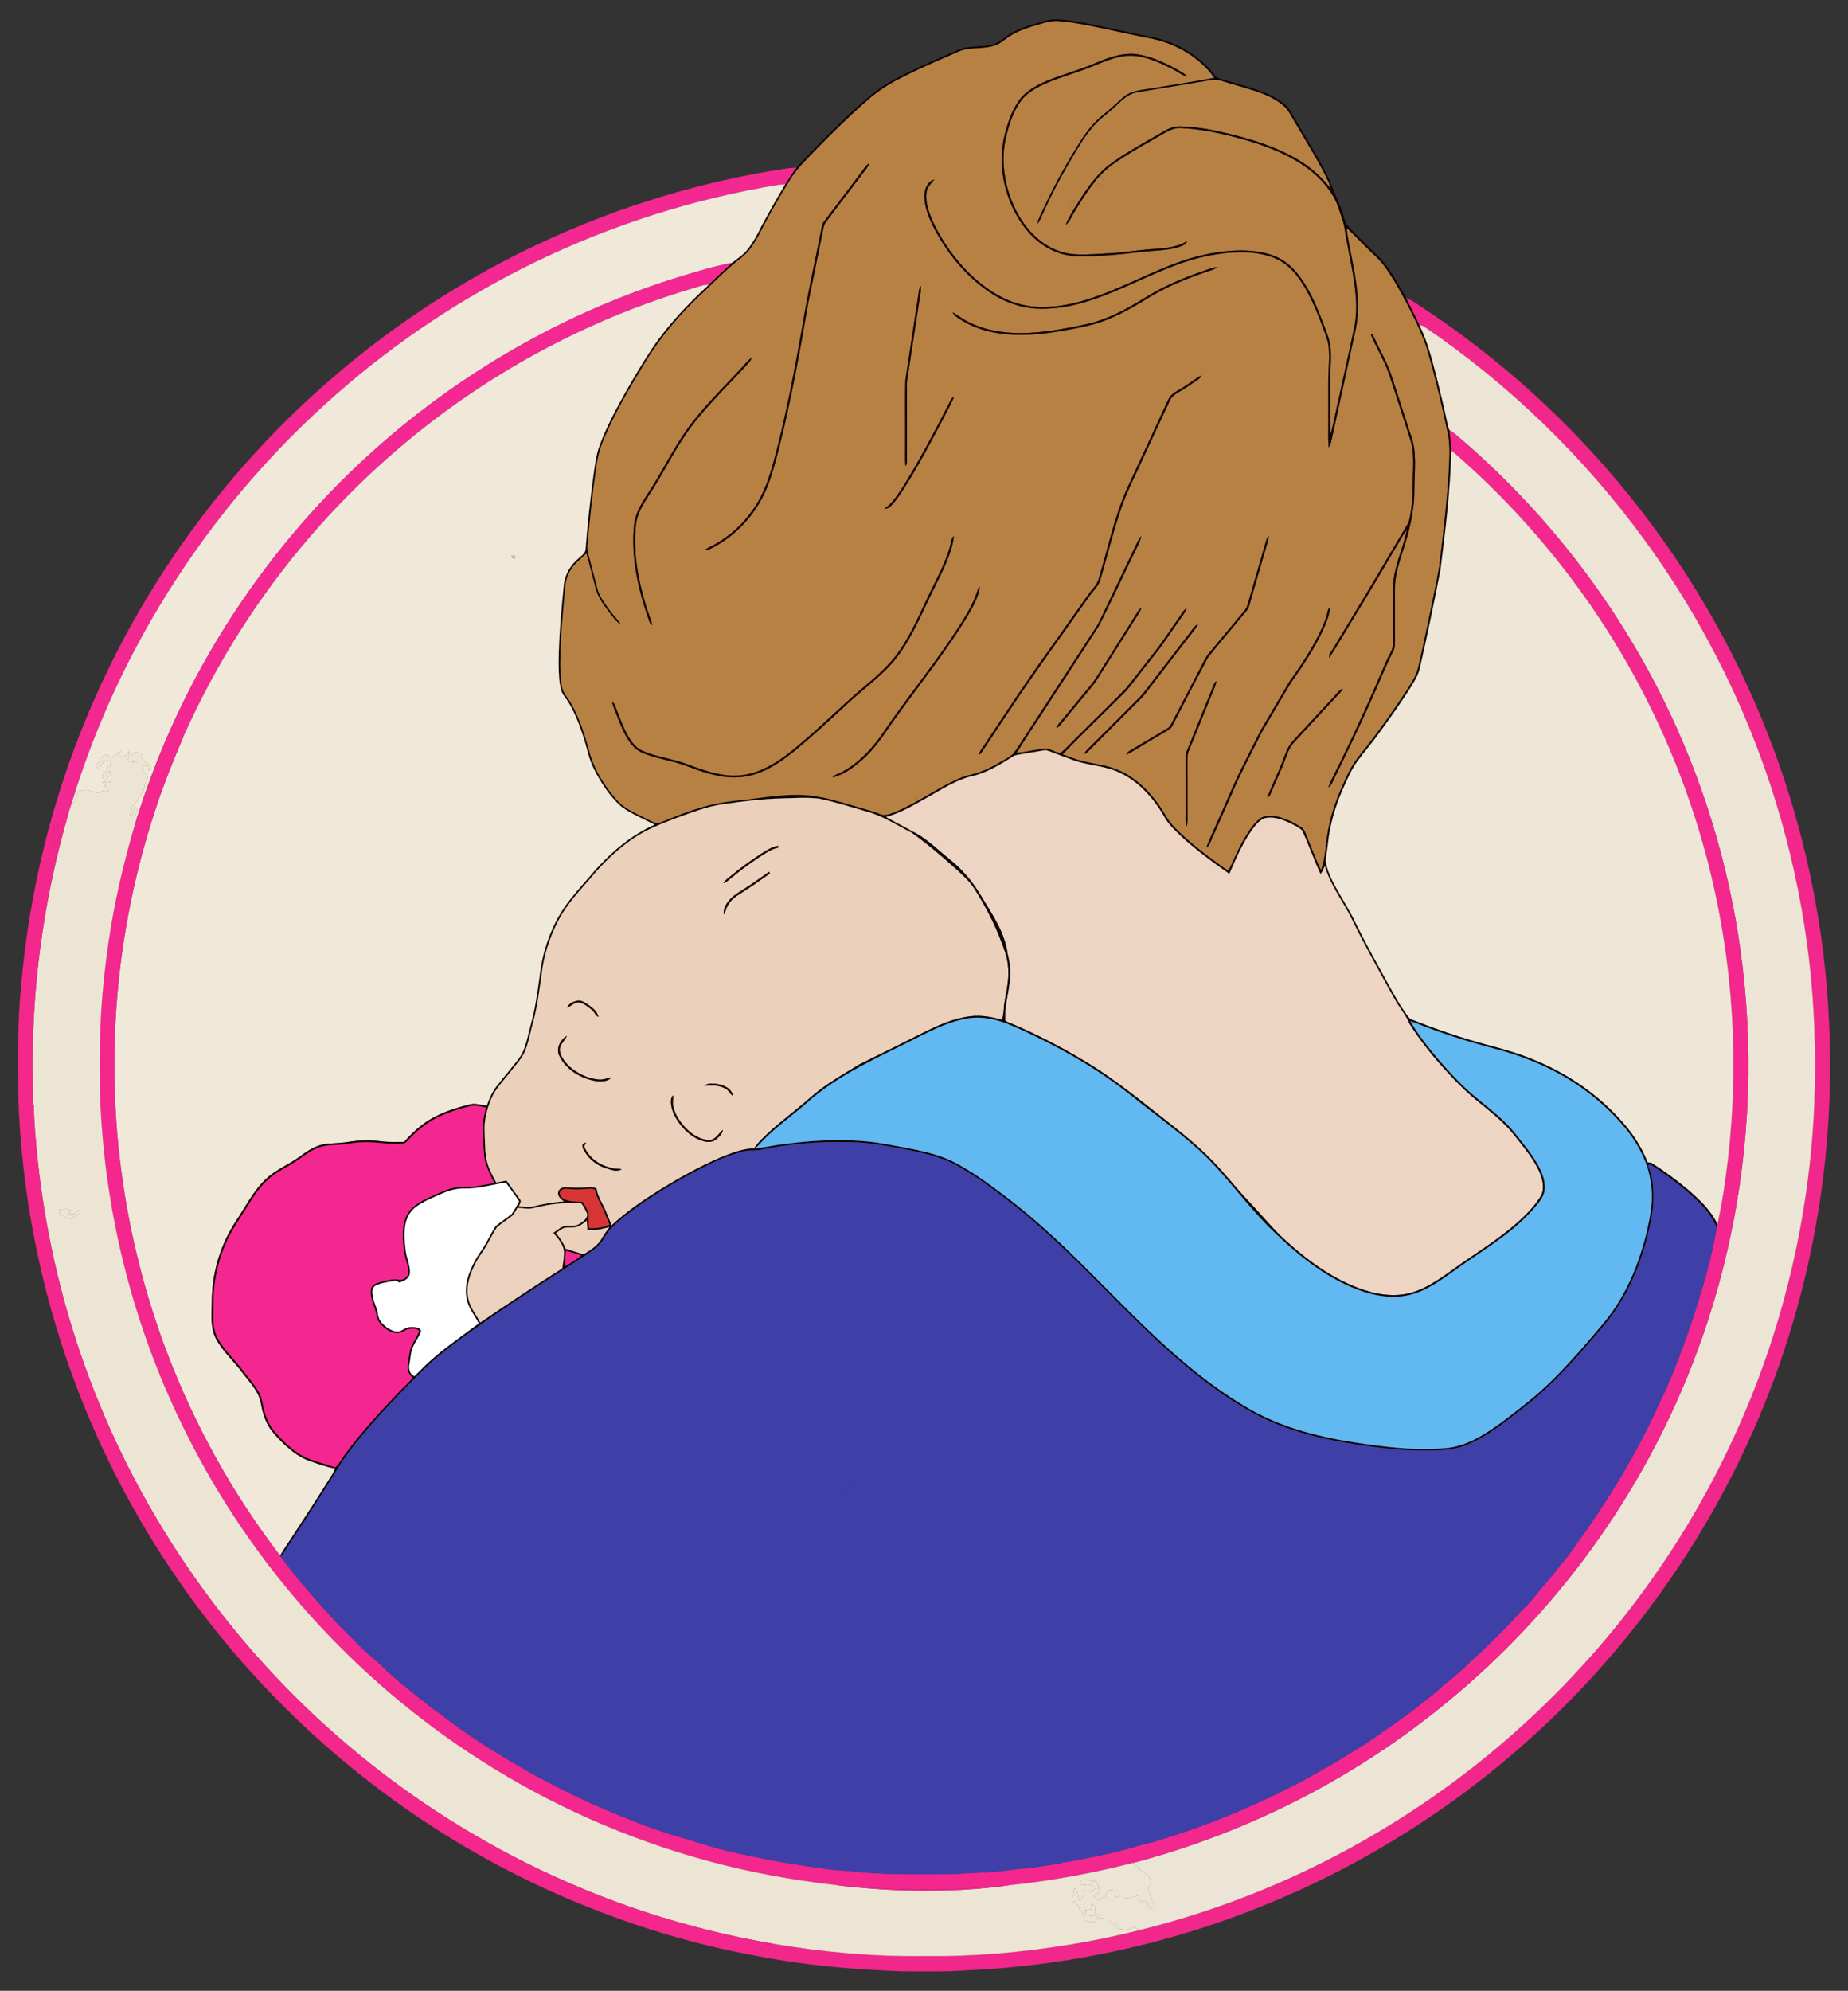 <?xml version="1.0" encoding="utf-8"?>
<!DOCTYPE svg PUBLIC "-//W3C//DTD SVG 1.1//EN" "http://www.w3.org/Graphics/SVG/1.1/DTD/svg11.dtd">
<svg xmlns="http://www.w3.org/2000/svg" xmlns:xlink="http://www.w3.org/1999/xlink" version="1.1" id="Layer_1" x="0px" y="0px" viewBox="68.767 2.973 1788.279 1925.433" enable-background="new 68.767 2.973 1788.279 1925.433" xml:space="preserve">
<rect x="68.767" y="2.973" width="1788.279" height="1925.433" fill="#333333" stroke="none"/>
<g>
	<path fill="#0A0100" stroke="#0A0100" stroke-width="0.094" d="M1073.09,25.23c5.22-1.44,10.38-3.52,15.89-3.49   c10.36-0.05,20.59,1.98,30.76,3.8c21.45,4.18,42.73,9.23,64.19,13.38c24.3,4.9,46.82,18.7,61.68,38.61   c4.56,2.67,10.16,3.13,15.13,4.95c16.09,5.11,33.28,8.46,47.24,18.52c3.71,2.55,7.31,5.5,9.43,9.57   c4.53,7.78,9.2,15.49,13.76,23.26c8.43,14.81,17.92,29.12,24.59,44.86c-0.2,0.45-0.59,1.36-0.79,1.81   c-8.78-19.05-20.13-36.72-30.62-54.85c-3.92-6.1-6.96-12.81-11.55-18.45c-14.18-13.54-34.08-17.25-52.12-22.97   c-6.57-1.54-13.06-5.08-19.97-3.72c-23.76,4.01-47.55,7.91-71.32,11.79c-10.54,1.68-17.35,10.5-24.95,17.06   c-6.27,5.39-13.04,10.28-18.33,16.72c-8.98,10.47-15.67,22.61-22.65,34.44c-10.25,17.51-19.56,35.6-27.7,54.19   c-0.92,2.04-2.19,3.9-3.63,5.6c1.04-5.43,3.83-10.26,6.08-15.24c10.59-22.96,22.95-45.08,36.48-66.43   c5.95-9.1,12.73-17.82,21.35-24.55c7.11-5.52,13.46-11.93,20.3-17.76c7.79-6.41,18.35-6.42,27.81-8.12   c19.82-3.44,39.73-6.34,59.5-10.06c-14.78-20.35-38.16-33.6-62.71-38.11c-24.75-4.76-49.21-10.95-74.09-15.02   c-8.84-1.22-18.09-2.82-26.81-0.06c-11.39,3.41-23.17,6.31-33.4,12.61c-4.99,2.99-9.12,7.44-14.74,9.32   c-8.73,3.18-18.17,2.22-27.19,3.66c-7.05,1.04-13.25,4.72-19.74,7.4c-16.59,7.1-33.09,14.45-49.01,22.97   c-10.62,5.63-20.53,12.53-29.44,20.6c-16.17,14.12-31.41,29.25-46.47,44.53c-9.81,10.25-20.36,20.07-27.67,32.35   c-10.56,17.09-20.45,34.6-29.57,52.49c-4.44,7.84-9.25,15.84-16.56,21.35c-12.78,9.77-24.06,21.29-35.69,32.34   c-22.2,20.4-42.15,43.45-57.71,69.33c-14.39,23.51-28.39,47.38-39.28,72.75c-3.82,8.72-6.4,17.94-7.6,27.39   c-3.75,24.91-6.29,49.99-8.59,75.07c-0.83,6.02,1.39,11.78,2.85,17.51c2.15,8.2,4.34,16.39,6.41,24.62   c1.89,8.05,7.06,14.72,11.75,21.33c3.61,5.13,8.34,9.41,11.56,14.83c-5.26-3.09-8.54-8.41-12.32-13.01   c-5.03-6.91-10.43-13.97-12.54-22.4c-2.94-11.22-5.72-22.48-8.87-33.64c-5.66,5.28-12.07,10.11-15.89,17   c-2.76,4.77-4.12,10.22-4.58,15.68c-2.27,24.94-4.74,49.9-4.81,74.96c0.19,7.38,0.32,14.84,1.92,22.08   c1.15,5.68,5.54,9.77,8.29,14.67c8.98,15.57,14.23,32.9,18.8,50.19c4.96,16,14.19,30.45,25.12,43.03   c6.61,7.93,16.21,12.25,25.21,16.83c4.33,2.03,8.49,4.47,12.99,6.12c1.62,0.74,3.28-0.19,4.83-0.67   c12.32-4.9,24.56-10.04,37.3-13.78c15.41-5.01,31.58-6.89,47.64-8.48c23.45-2.89,47.54-7.1,70.97-1.78   c-0.56,0.32-1.68,0.95-2.24,1.27c-12.2-1.57-24.54-0.56-36.79-0.28c-18.89,0.55-37.69,2.83-56.38,5.52   c-16.01,2.24-31.05,8.31-46.16,13.73c-13.58,5.16-27.29,10.44-39.46,18.51c-11.05,7.37-21.12,16.13-30.44,25.57   c-6.59,6.77-12.51,14.16-18.82,21.19c-9.65,10.97-19.13,22.34-25.64,35.52c-7.81,15.57-13.16,32.46-15.16,49.79   c-2.1,14.8-3.92,29.69-7.6,44.2c-2.89,9.65-4.38,19.71-8,29.14c-2.93,8-9.13,14.09-14.2,20.74   c-6.55,8.5-14.46,16.21-18.8,26.19c-4.35,10.31-7.31,21.4-6.59,32.69c0.67,11.62-0.29,23.83,4.44,34.77   c1.92,4.77,4.3,9.34,6.75,13.88c3.31-0.62,6.61-1.29,9.92-1.91c4.3,6.16,8.89,12.12,13.17,18.29c1.85,2.06-0.47,4.4-1.12,6.48   c4.6,0.44,9.3,1.5,13.87,0.21c9.71-2.35,19.57-4.21,29.57-4.73c-2.5-2.09-5.62-4.36-5.6-7.98c-0.01-3.68,3.81-6.2,7.25-5.8   c6.66,0.3,13.33,0.68,19.99,0.1c3.39-0.09,7.3-0.87,10.21,1.39c1.12,8.04,6.13,14.63,9.07,22.03   c1.81,4.39,3.49,8.84,5.41,13.19c13.85-12.92,29.57-23.62,45.54-33.72c19.51-12.01,39.56-23.29,60.66-32.27   c10.19-4.12,20.75-8.13,31.86-8.47l0.94-0.03c8.49-0.32,16.76-2.69,25.2-3.62c27.54-3.81,55.52-5.53,83.25-2.85   c11.88,1.11,23.56,3.6,35.29,5.72c17.31,3.31,34.96,6.86,50.61,15.31c15.94,8.51,30.63,19.14,45.03,30   c28.02,20.98,53.8,44.75,78.57,69.43c26.83,26.5,52.86,53.86,80.89,79.12c26.25,23.67,54.37,45.56,85.49,62.49   c33.39,17.74,70.88,25.8,108.07,30.84c26.1,3.57,52.61,6.21,78.92,3.31c18.52-2.52,34.62-12.98,49.53-23.62   c11.03-8.23,21.91-16.68,32.51-25.47c15.71-13.27,29.89-28.21,43.52-43.58c9.59-11.08,19.35-22.05,28.46-33.54   c12.81-16.74,22.33-35.81,29.34-55.64c5.56-16.09,9.9-32.66,12.18-49.55c1.92-13.54,0.09-27.32-3.68-40.38   l0.74-0.76c4.72,10.05,5.23,21.47,5.11,32.41c0,11.09-2.62,21.94-5.07,32.7c-7.39,31.12-20.34,61.37-40.5,86.41   c-24.03,28.43-48.23,57.18-77.63,80.29c-18.21,14.17-36.2,29.43-57.84,38.14c-10.97,4.41-22.95,5.25-34.65,5.25   c-9.12-0.03-18.25,0.12-27.35-0.55c-25.52-2.26-50.96-5.72-76-11.13c-20.23-4.64-40.26-10.72-58.93-19.87   c-28.73-14.19-54.7-33.35-79.08-53.99c-56.8-48.35-104.2-106.87-163.1-152.86c-16.16-12.42-32.3-25.02-50.09-35.05   c-15.13-9.28-32.61-13.64-49.85-17.08c-19.08-3.37-38.14-7.68-57.62-7.75c-29.53-0.77-59.22,1.61-88.1,7.9   c-5.31,0.54-10.76-0.24-15.95,1.35c-17.48,4.72-33.7,13-49.65,21.39c-23.96,13-47.28,27.38-68.41,44.66   c-5.99,5.05-11.81,10.54-15.55,17.53c-3.68,7.09-10.37,11.74-16.87,16.01c-31.69,20.58-63.68,40.71-94.74,62.24   c-19.03,13.09-37.93,26.5-55.39,41.66c-10.92,10.08-21.18,20.85-31.57,31.47c-19.53,20.6-38.99,41.5-55.05,64.98   c-16.41,26.74-33.38,53.14-50.73,79.28c-2.73,4.18-5.13,8.63-8.66,12.21l-0.55-0.76c4.14-7.58,9.44-14.46,13.99-21.79   c11.49-17.56,22.91-35.16,34.02-52.97c1.84-3.09,4.21-5.99,5.04-9.56l0.32-1.01c4.24-3.64,6.47-8.91,9.87-13.24   c15.25-20.78,32.86-39.67,50.54-58.37c4.64-4.98,9.83-9.45,14.18-14.69c-1.58-2.93-4.5-5.37-4.45-8.94   c-0.1-5.88,1.06-11.72,2.15-17.47c1.5-7.11,6.84-12.55,8.95-19.38c-2.16-2.19-5.46-2.04-8.29-1.9   c-5.04,0.21-8.87,4.96-14.08,4.18c-6.28-0.81-11.77-4.82-15.66-9.65c-3.24-4.03-3.26-9.43-4.95-14.1   c-2.05-6.09-4.78-12.42-3.7-18.97c0.9-3.87,4.98-5.53,8.41-6.53c6.03-1.59,12.22-3.48,18.52-2.52   c3.67,0.78,7.51-1.61,8.89-4.97c1.13-6.09-1.58-11.93-2.91-17.74c-1.82-8.47-2.44-17.19-1.92-25.83   c0.55-7.79,3.34-15.75,9.24-21.09c6.16-5.66,14.03-8.91,21.54-12.35c6.95-3.11,13.99-6.44,21.65-7.3   c6.28-0.98,12.69-0.19,18.98-1.13c5.65-0.85,11.26-2.02,16.87-3.14c-3.93-8.4-8.79-16.7-9.64-26.12   c-1.11-10.6-1.34-21.29-1.06-31.94c0.04-5.07,2.05-9.82,2.47-14.82c-0.13-0.51-0.4-1.54-0.53-2.05   c0.41,0.02,1.22,0.06,1.63,0.08c2.3-6.41,4.96-12.78,9.14-18.21c5.93-7.7,12.29-15.05,18.28-22.69   c2.82-3.63,5.84-7.2,7.64-11.47c3.67-8.49,5.18-17.67,7.6-26.55c4.15-14.29,6.01-29.1,8.14-43.79   c2.84-27.41,12.41-54.54,29.6-76.27c7.72-9.89,16.34-19.03,24.41-28.62c16.23-18.09,35.26-34.2,57.67-44.04   c-10.94-5.51-22.43-10.23-32.39-17.45c-11.3-10.06-19.7-23.03-26.47-36.46c-5.27-10.18-6.92-21.62-10.63-32.36   c-3.75-11.3-8.08-22.53-14.38-32.68c-2.26-3.72-5.58-6.88-6.7-11.2c-2.3-8.58-2.26-17.55-2.44-26.37   c0.17-25.07,2.63-50.05,4.99-74.99c0.91-10.06,6.29-19.31,13.99-25.74c2.56-2.63,6.55-4.69,7.08-8.66   c1.79-23.94,4.44-47.82,7.61-71.63c1.5-10.03,2.54-20.28,6.22-29.82c6.54-17.55,15.49-34.08,24.57-50.43   c8.16-14.34,16.61-28.53,25.69-42.31c15.44-23.03,34.64-43.26,55.05-61.93c7.32-7.35,15.03-14.3,22.62-21.37   c5.02-3.95,10.55-7.41,14.58-12.44c5.9-7.15,10.14-15.45,14.27-23.7c7.19-13.32,14.61-26.53,22.47-39.47   c3.46-5.57,6.95-11.15,11.05-16.27c7.54-8.14,15.16-16.2,22.95-24.1c15.75-15.82,31.66-31.55,48.81-45.88   c10.56-8.95,22.83-15.55,35.17-21.7c16.27-8.08,33.07-15,49.67-22.36c11.42-4.92,24.43-1.69,35.96-6.17   c5.03-1.89,8.72-5.97,13.27-8.7C1053.84,31.03,1063.49,27.96,1073.09,25.23 M554.39,1147.26   c-12.04,2.23-24.05,5.57-36.39,5.21c-7.48-0.19-14.79,1.96-21.6,4.91c-8.36,3.76-17.02,7.14-24.55,12.46   c-5.78,3.98-9.5,10.46-10.76,17.3c-1.45,8.19-0.85,16.6,0.16,24.81c0.78,7.8,4.92,15.1,4.16,23.09   c-0.98,4.74-5.95,7.24-10.24,8.36c-1.64-0.82-3.18-2.33-5.17-1.63c-5.9,1.31-12.17,1.82-17.63,4.59   c-4.73,2.38-3.28,8.38-2.32,12.52c0.98,5.41,4.21,10.18,4.56,15.73c0.75,5.42,4.87,9.61,9.18,12.62   c3.59,2.39,8.15,4.42,12.5,3.01c3.11-1.61,6.1-3.88,9.78-3.86c3.55-0.13,8.52-0.08,10.26,3.67c-1.4,5.4-5.39,9.72-7.49,14.87   c-2.86,5.3-2.52,11.46-3.8,17.21c-1,4.35,0.11,10.12,4.81,11.78c6.3-6.06,12.22-12.54,19-18.08   c13.7-11.8,28.65-22.04,43.11-32.83c-3.41-7.37-9.12-13.65-11.15-21.64c-1.91-7.24-1.6-14.95,0.43-22.12   c2.88-10.11,8.02-19.45,14.13-27.96c4.78-7.33,8.32-15.44,13.15-22.72c5.03-4.02,10.51-7.48,15.46-11.58   c2.63-3.82,4.88-7.93,7.07-12.01c-3.58-5.94-8.02-11.34-12-17.01C558.19,1145.84,556.01,1147.07,554.39,1147.26    M610.55,1156.04c-0.45,2.54,1.11,5.04,3.36,6.17c5.64,3.35,12.43,2.49,18.68,3.23c2.28,3.38,4.45,6.97,5.84,10.82   c0.16,4.83-0.23,9.68,0.37,14.51c6.74,0.31,13.59-0.51,19.79-3.32c-1.65-3.75-3.12-7.56-4.64-11.35   c-2.93-7.63-7.96-14.37-9.52-22.51c-2.92-1.52-6.32-0.78-9.44-0.58c-6,0.69-12.04,0.21-18.04-0.22   C614.45,1152.53,611.49,1153.5,610.55,1156.04 M585.4,1171.28c-5.25,1.6-10.64-0.01-15.95-0.11c-1.51,2.53-2.63,5.4-4.78,7.48   c-4.79,3.94-10.16,7.15-14.89,11.17c-3.25,4.56-5.52,9.75-8.39,14.56c-3.47,7-8.69,12.91-12.19,19.89   c-5.42,10.27-9.68,22.05-7.39,33.8c1.4,9.03,7.67,16.05,11.69,23.97c26.16-17.87,52.56-35.39,79.32-52.37   c0.75-5.53,2.03-11.07,1.64-16.67c-0.94-7.03-5.91-12.51-10.34-17.68c3.68-2.33,6.96-5.62,11.3-6.68   c4.96-0.42,10.48,0.71,14.8-2.45c3.2-2.25,7.81-5.29,6.48-9.85c-1.68-3.27-3.11-6.92-5.7-9.55   C615.67,1165.85,600.26,1167.4,585.4,1171.28 M626.7,1189.63c-3.73,0.97-7.63,0.17-11.39,0.75c-3.19,1.04-5.77,3.3-8.52,5.13   c3.78,4.6,7.22,9.52,9.3,15.15c5.97,1.53,11.67,4.18,17.75,5.22c6.55-4.18,13.71-8.46,17.45-15.56   c2.06-3.68,4.63-7.03,7.14-10.4c-2.85,0.5-5.65,1.25-8.46,1.94c-4.18,1.1-8.53,0.53-12.79,0.71c-0.24-3-0.42-6-0.61-8.98   C633.46,1185.84,630.54,1188.66,626.7,1189.63 M616.4,1212.79c-0.21,4.97-1.07,9.89-1.02,14.88   c5.5-3.09,10.96-6.36,15.81-10.43C626.33,1215.53,621.43,1213.91,616.4,1212.79z"/>
	<path fill="#B88144" stroke="#B88144" stroke-width="0.094" d="M1080.04,24.96c8.72-2.76,17.97-1.16,26.81,0.06   c24.88,4.07,49.34,10.26,74.09,15.02c24.55,4.51,47.93,17.76,62.71,38.11c-19.77,3.72-39.68,6.62-59.5,10.06   c-9.46,1.7-20.02,1.71-27.81,8.12c-6.84,5.83-13.19,12.24-20.3,17.76c-8.62,6.73-15.4,15.45-21.35,24.55   c-13.53,21.35-25.89,43.47-36.48,66.43c-2.25,4.98-5.04,9.81-6.08,15.24c1.44-1.7,2.71-3.56,3.63-5.6   c8.14-18.59,17.45-36.68,27.7-54.19c6.98-11.83,13.67-23.97,22.65-34.44c5.29-6.44,12.06-11.33,18.33-16.72   c7.6-6.56,14.41-15.38,24.95-17.06c23.77-3.88,47.56-7.78,71.32-11.79c6.91-1.36,13.4,2.18,19.97,3.72   c18.04,5.72,37.94,9.43,52.12,22.97c4.59,5.64,7.63,12.35,11.55,18.45c10.49,18.13,21.84,35.8,30.62,54.85   c0.6,1.84,1.25,3.68,1.9,5.52c-8.58-11.36-19.37-20.97-31.57-28.3c-19.09-11.48-40.46-18.49-61.91-24.08   c-17.48-4.38-35.3-8.2-53.39-8.43c-8.27-0.18-15.11,4.99-22.01,8.79c-16.34,9.42-33.08,18.42-47.97,30.08   c-12.87,10.75-22.01,25.06-30.78,39.14c-3.22,5.61-7.06,10.97-9.04,17.18c3.84-3.15,5.46-8.01,8.05-12.09   c6.21-10.12,12.4-20.32,19.97-29.51c2.86,1.53,5.91,2.69,9.07,3.45c0.04-3.63-1.47-6.92-3.67-9.72   c6.55-7.26,14.74-12.74,22.95-17.94c10.25-6.59,20.87-12.55,31.46-18.58c7.24-3.87,14.25-9.55,22.93-9.18   c16.97,0.58,33.74,3.9,50.17,8.05c17.53,4.44,34.91,9.87,51.22,17.78c14.58,7.19,28.45,16.52,38.85,29.18   c5.05,6.26,9.66,13.06,12.26,20.74c2.48,7.38,5.52,14.64,6.63,22.4c3.33,22.03,9.25,43.67,10.77,65.96   c0.84,10.58,0.13,21.29-2.17,31.65c-4.9,22.46-9.88,44.9-14.77,67.36c-2.65,11.15-4.54,22.5-7.72,33.51   c-0.78-15.8-0.13-31.64-0.37-47.46c-0.34-12.09,1.5-24.17,0.52-36.25c-0.6-7.91-3.88-15.22-6.58-22.57   c-5.82-15.65-12.27-31.29-21.97-44.98c-5.88-8.37-13.41-15.89-22.76-20.28c-13.96-6.36-29.66-7.32-44.77-6.4   c-17.6,1.29-34.97,5.2-51.54,11.25c-22.48,8.17-43.88,18.96-66,28c-19.07,7.62-38.99,14.08-59.66,15   c-13.58,0.81-27.38-1.39-39.83-6.96c-14.16-6.17-26.62-15.69-37.52-26.53c-13.5-13.7-24.86-29.53-33.2-46.87   c-4.32-9.38-8.47-19.58-7.25-30.11c0.5-5.24,4.48-8.91,7.64-12.73c-6.94,2.02-9.79,9.82-9.61,16.42   c0.23,11.54,5.08,22.35,10.27,32.44c13.43,24.92,32.31,47.45,56.5,62.5c14.6,9.03,31.69,14.17,48.92,13.6   c23.35-0.16,45.9-7.49,67.26-16.34c20.92-8.6,41.14-18.85,62.43-26.54c17.08-6.33,35.06-10.34,53.25-11.5   c15.07-0.85,30.84,0.45,44.49,7.39c13.24,7.2,21.94,20.22,28.8,33.24c5.29,10.17,9.55,20.82,13.52,31.56   c2.26,6.28,5.07,12.49,5.76,19.21c1.18,11.13-0.4,22.3-0.36,33.46c0.02,15.66,0,31.32,0.01,46.99   c0.02,5.54-0.29,11.12,0.45,16.64c2.27-3.39,2.72-7.52,3.59-11.4c7.53-34.45,15.07-68.89,22.6-103.33   c4.48-22.03,0.74-44.58-3.49-66.32c-1.85-10.35-4.48-20.59-5.42-31.09c6.43,5.42,11.93,11.82,18,17.62   c6.36,6.65,13.77,12.35,19.1,19.95c9.25,12.86,16.74,26.88,24.03,40.92c6.88,13.94,13.85,27.98,18.05,43.01   c7.1,24.94,13.09,50.18,18.4,75.56c2.42,9.96,2.12,20.26,1.71,30.42c-1.66,33.85-5.65,67.55-9.87,101.16   c-3.44,19.24-7.68,38.32-11.59,57.46c-2.78,13.16-5.52,26.34-8.68,39.42c-1.83,7.84-6.56,14.5-10.73,21.24   c-14.65,22.37-30.29,44.11-47.11,64.9c-7.26,9.1-11.86,19.87-16.53,30.43c-6.19,14.25-11.08,29.16-13.38,44.56   c-1.93,11.56-2.06,23.55-6.19,34.65c-4.87-10.07-8.69-20.62-13.01-30.93c-1.78-3.93-2.64-8.88-6.74-11.14   c-7.11-4.36-14.71-8.25-22.92-9.99c-5.72-1.11-12.35-1.32-17.11,2.57c-5.98,4.83-10.05,11.52-13.99,18.01   c-6.12,10.06-10.54,21.02-15.57,31.63c-3.6-1.3-6.47-3.94-9.54-6.12c-14.58-10.57-28.95-21.57-41.65-34.38   c-3.72-3.71-7.13-7.75-9.67-12.36c-8.96-15.65-21.05-29.93-36.54-39.44c-7.47-4.64-15.86-7.67-24.44-9.51   c-8.71-1.87-17.6-3.08-26.08-5.91c-4.34-1.45-8.6-3.1-12.87-4.71c19.62-20.21,39.96-39.74,59.89-59.66   c4.69-4.69,8.46-10.19,12.61-15.35c5.63-7.05,11.06-14.26,16.71-21.3c7.99-9.83,14.78-20.56,22.1-30.89   c3.12-4.78,7.09-9.13,9.04-14.58c-4.4,3.59-6.91,8.8-10.23,13.3c-6.13,8.57-11.81,17.47-18.2,25.84   c-10.31,13.03-20.35,26.28-30.82,39.17c-14.72,14.94-29.86,29.48-44.63,44.38c-6.3,5.85-11.83,12.56-18.55,17.93   c-5.77-0.77-10.8-5.23-16.83-4.24c-8.53,1.26-16.95,3.21-25.53,4.15c8.85-14.86,18.82-29.03,28.11-43.62   c17.34-26.66,34.85-53.21,51.98-80c12.69-25.5,24.66-51.35,37.18-76.93c1.45-2.89,2.7-5.91,3.37-9.09   c-3.23,3.59-4.91,8.18-7,12.45c-8.91,18.72-17.95,37.39-26.92,56.09c-3.26,6.68-6.09,13.62-10.12,19.9   c-22.4,34.3-44.72,68.64-67.11,102.94c-4.22,6.14-7.86,12.69-12.43,18.57c-4.36,4.24-10.07,6.73-15.2,9.9   c-5.46,3.06-11.08,5.86-16.95,8.06c-6.48,2.47-13.49,3.24-19.85,6.09c-21.86,9.37-41.03,24.05-63.1,32.99   c-4.4,1.48-9.32,3.93-13.93,1.86c-7.33-3.12-15.14-4.81-22.71-7.18c-11.23-3.21-22.41-6.66-33.83-9.09   c-23.43-5.32-47.52-1.11-70.97,1.78c-16.06,1.59-32.23,3.47-47.64,8.48c-12.74,3.74-24.98,8.88-37.3,13.78   c-1.55,0.48-3.21,1.41-4.83,0.67c-4.5-1.65-8.66-4.09-12.99-6.12c-9-4.58-18.6-8.9-25.21-16.83   c-10.93-12.58-20.16-27.03-25.12-43.03c-4.57-17.29-9.82-34.62-18.8-50.19c-2.75-4.9-7.14-8.99-8.29-14.67   c-1.6-7.24-1.73-14.7-1.92-22.08c0.07-25.06,2.54-50.02,4.81-74.96c0.46-5.46,1.82-10.91,4.58-15.68   c3.82-6.89,10.23-11.72,15.89-17c3.15,11.16,5.93,22.42,8.87,33.64c2.11,8.43,7.51,15.49,12.54,22.4   c3.78,4.6,7.06,9.92,12.32,13.01c-3.22-5.42-7.95-9.7-11.56-14.83c-4.69-6.61-9.86-13.28-11.75-21.33   c-2.07-8.23-4.26-16.42-6.41-24.62c-1.46-5.73-3.68-11.49-2.85-17.51c2.3-25.08,4.84-50.16,8.59-75.07   c1.2-9.45,3.78-18.67,7.6-27.39c10.89-25.37,24.89-49.24,39.28-72.75c15.56-25.88,35.51-48.93,57.71-69.33   c11.63-11.05,22.91-22.57,35.69-32.34c7.31-5.51,12.12-13.51,16.56-21.35c9.12-17.89,19.01-35.4,29.57-52.49   c7.31-12.28,17.86-22.1,27.67-32.35c15.06-15.28,30.3-30.41,46.47-44.53c8.91-8.07,18.82-14.97,29.44-20.6   c15.92-8.52,32.42-15.87,49.01-22.97c6.49-2.68,12.69-6.36,19.74-7.4c9.02-1.44,18.46-0.48,27.19-3.66   c5.62-1.88,9.75-6.33,14.74-9.32C1056.87,31.27,1068.65,28.37,1080.04,24.96 M1128.88,63.96c-12.19,5.33-24.98,9.04-37.48,13.52   c-12.32,4.61-25.21,9.71-34.25,19.65c-8.63,10.48-13.05,23.68-16.24,36.68c-4.78,18.92-3.23,39.09,2.82,57.53   c5.04,15.31,13.3,29.76,24.95,40.99c10.8,10.45,25.17,17.46,40.27,18.33c22.15,0.63,44.26-1.56,66.22-4.3   c11.34-1.14,22.94-1.06,33.96-4.36c3.19-1.08,7.01-2.28,8.27-5.79c-8.8,5.42-19.22,6.72-29.33,7.42   c-14.73,0.77-29.3,3.26-44.01,4.24c-11.36,0.59-22.74,1.63-34.11,1.12c-13.82-0.63-27.09-6.45-37.41-15.55   c-12.93-11.29-21.83-26.62-27.18-42.81c-5.68-17.44-7.4-36.44-3.2-54.41c2.94-12.95,7.22-26.01,15.31-36.72   c7.7-9.36,19.24-14.34,30.23-18.75c12.95-4.92,26.33-8.66,39.13-14c11.9-4.77,24.06-10.38,37.18-9.93   c12.99,0.49,25.14,5.92,36.65,11.53c5.74,2.59,10.7,6.74,16.68,8.82c-1.43-2.47-4-3.79-6.37-5.16   c-12.65-7.29-26.1-13.85-40.58-16.38C1155.99,53.29,1141.92,58.44,1128.88,63.96 M902.8,168.78   c-12.12,16.19-24.42,32.26-36.6,48.41c-1.85,2.36-2.17,5.41-2.76,8.24c-5.91,30.34-12.93,60.47-17.85,91   c-7.89,44.06-16.09,88.15-27.77,131.4c-4.42,16.51-9.94,33.04-19.82,47.18c-9.48,14-22.22,25.78-36.91,34.17   c-3.43,1.97-7.23,3.31-10.33,5.82c2.03-0.1,4.06-0.49,5.88-1.46c23.96-11.87,43.13-32.71,53.62-57.24   c5.6-13.3,9.09-27.37,12.76-41.3c11.36-45.62,19.79-91.91,27.72-138.24c4.92-24.68,10.07-49.32,15.03-74   c0.35-1.99,1.25-3.83,2.51-5.41c11.98-15.71,23.78-31.55,35.81-47.23c2.22-2.93,4.78-5.72,5.9-9.3   C906.85,162.72,904.98,165.95,902.8,168.78 M1103.24,195.97c0.7,1.56,1.68,3.06,1.98,4.78c-0.54,1.47-1.37,2.81-2.1,4.18   c0.49,0.34,1.48,1.02,1.97,1.36c2.81-2.55,3.58-6.19,3.14-9.85C1106.55,196.3,1104.89,196.14,1103.24,195.97 M1233.85,264.84   c-18.6,6.47-37,13.89-53.86,24.17c-14.36,8.76-28.93,17.45-44.84,23.14c-10.14,3.72-20.81,5.63-31.37,7.72   c-15.1,2.9-30.4,4.97-45.78,5.29c-18.82,0.09-38.19-2.87-54.76-12.24c-4.41-2.28-8.17-5.6-12.58-7.84   c0.7,1.59,1.73,3.05,3.22,4.02c9.85,7.2,21.34,11.98,33.2,14.71c25.84,5.68,52.62,2.44,78.32-2.47   c9.74-1.95,19.57-3.7,28.96-7.06c17.15-5.93,32.79-15.31,48.18-24.76c17.28-10.23,36.02-17.71,55.02-24.08   c3.01-1.11,6.47-1.64,8.71-4.18C1241.96,261.8,1237.92,263.46,1233.85,264.84 M957.3,289.21c-4.12,27.26-8.43,54.5-12.43,81.77   c-0.45,20.33-0.03,40.68-0.17,61.02c0.17,7.23-0.47,14.5,0.39,21.7c1.01-1.37,1.38-3.01,1.32-4.68   c-0.07-22.34-0.01-44.68-0.04-67.02c0.03-4.12-0.19-8.26,0.36-12.35c3.94-25.42,7.81-50.84,11.7-76.26   c0.71-4.57,1.73-9.15,1.38-13.8C957.74,282.36,957.87,285.95,957.3,289.21 M1395.01,325.67c5.3,13.44,13.33,25.7,18.01,39.43   c6.88,20.53,13.34,41.2,20.09,61.77c4.64,13.57,3.05,28.1,2.7,42.14c-0.12,9.04-0.1,18.12-1.52,27.07   c-0.84,4.87-1.09,10.07-3.77,14.38c-5.78,9.59-11.44,19.26-17.16,28.89c-18.9,32.32-38.47,64.24-57.86,96.27   c-0.85,1.01-0.7,2.27-0.33,3.45c9.52-14.61,18.15-29.79,27.32-44.62c12.2-19.88,24.04-39.98,35.87-60.08   c4.04-6.2,7.04-13.08,11.72-18.85c-2.36,13.17-8.03,25.48-10.89,38.55c-3.06,11.05-2.25,22.6-2.37,33.93   c0.01,12.35,0,24.71,0.03,37.06c0.13,6.68-4.52,12-6.85,17.95c-13.41,31.2-27.17,62.26-42.2,92.72   c-4.44,9.6-9.82,18.79-13.57,28.68c1.48-0.9,2.67-2.18,3.37-3.77c12.95-26.53,25.97-53.03,37.92-80.02   c7.31-16.08,13.66-32.62,21.71-48.35c1.81-3.83,1.29-8.17,1.35-12.28c-0.04-15.99-0.02-31.98-0.01-47.97   c-0.02-11.55,3.51-22.68,6.89-33.6c6.66-19.81,11.92-40.4,11.92-61.43c-0.04-18.2,3.06-37.16-3.86-54.58   c-6.39-19.31-12.42-38.75-18.89-58.04c-4.32-12.13-10.84-23.28-16.18-34.95C1397.75,327.8,1396.81,326.18,1395.01,325.67    M787.03,357.99c-18.64,20.38-38.95,39.46-54.81,62.21c-12.24,17.55-21.76,36.78-33.16,54.86   c-7.1,11.13-15.43,22.4-16.74,35.98c-2.99,30.54,3.75,61.15,13.76,89.87c0.9,2.34,1.35,5.23,3.82,6.49   c-1.36-6.32-4.2-12.19-5.96-18.4c-7.64-25.15-12.66-51.67-9.85-78.02c1.43-14.09,10.63-25.4,17.76-37.07   c14.17-23.02,26.01-47.7,43.77-68.32c13.89-16.69,29.4-31.93,44.12-47.87c2.41-2.7,5.32-5.2,6.42-8.78   C792.57,351.37,789.97,354.88,787.03,357.99 M1216.65,375.7c-4.53,3.18-9.78,5.31-13.9,9.06c-2.76,2.47-4.1,6.02-5.61,9.3   c-12.58,27.37-25.43,54.62-38.01,81.99c-12.29,27.87-18.4,57.85-27.2,86.88c-1.76,6.18-6.85,10.44-10.37,15.58   c-12.3,17.38-24.64,34.73-36.96,52.08c-21.36,29.57-41.49,59.99-61.59,90.42c-2.47,4.04-5.96,7.61-7.19,12.3   c3.1-2.12,4.73-5.61,6.81-8.61c11.72-17.64,23.36-35.32,35.22-52.87c21.1-30.76,43.09-60.91,64.51-91.45   c3.67-5.64,9.33-10.1,11.21-16.78c7.01-23.44,12.54-47.33,20.64-70.44c5.73-16.23,13.73-31.51,20.78-47.18   c8.56-18.44,17.12-36.89,25.69-55.33c1.9-4.6,6.4-7.15,10.48-9.54c5.89-3.29,11.27-7.37,16.86-11.1   c1.52-0.93,2.66-2.3,3.37-3.93C1226.11,368.69,1221.59,372.54,1216.65,375.7 M986.17,395.07c-13.41,25.96-27.02,51.86-42.39,76.73   c-5.53,8.39-10.7,17.44-19.18,23.24c1.94-0.22,4.08-0.41,5.49-1.96c5.19-4.91,9-11.07,12.97-16.96   c15.17-23.77,28.3-48.76,41.3-73.76c2.5-5.19,5.73-10.05,7.49-15.57C988.61,388.38,987.82,392.18,986.17,395.07 M989.35,526.21   c-3.83,17.6-12.64,33.5-20.51,49.52c-10.35,21.22-19.31,43.45-33.85,62.27c-8.56,10.75-18.91,19.88-29.42,28.66   c-19.05,15.84-36.53,33.44-55.3,49.59c-13.41,11.57-27.02,23.49-43.38,30.72c-10.26,4.65-21.67,7-32.94,5.99   c-14.94-1.28-29.04-6.71-42.98-11.86c-13.45-4.72-27.88-6.27-40.94-12.16c-4.41-1.99-7.82-5.58-10.56-9.46   c-7.24-10.44-10.89-22.74-15.69-34.36c-0.48-1.46-1.56-2.52-2.76-3.38c0.83,4.22,2.82,8.07,4.3,12.09   c3.33,8.88,6.83,17.81,12.09,25.76c3.2,4.73,7.36,9.05,12.71,11.29c9.11,3.99,18.9,6,28.5,8.42c13.98,3.3,26.93,9.95,40.98,13.03   c13.59,3.47,28.23,3.61,41.52-1.2c13.92-4.78,26.09-13.42,37.4-22.66c17.67-14.55,34.43-30.17,51.22-45.72   c11.29-10.41,23.59-19.7,34.6-30.43c18.85-17.6,29.85-41.37,40.62-64.34c5.69-12.48,12.28-24.52,17.86-37.05   c3.99-9.35,7.89-19.02,8.93-29.22C990.15,522.69,989.7,524.5,989.35,526.21 M1294.23,525.16c-5.34,18.33-10.64,36.68-16,55.01   c-1.49,4.39-1.9,9.39-5,13.05c-11.29,13.38-22.35,26.96-33.6,40.37c-4.84,5.23-7.26,12.05-10.73,18.16   c-8.97,17.35-18.09,34.63-27.06,51.99c-0.85,1.77-2.33,3.12-4.02,4.08c-10.9,6.42-21.73,12.97-32.63,19.39   c-2.46,1.51-5.45,2.7-6.6,5.58c3.7-1.51,7.02-3.73,10.44-5.77c9.8-5.9,19.61-11.81,29.5-17.57   c1.84-1.06,3.62-2.38,4.57-4.34c11.62-22.08,22.88-44.37,34.7-66.33c10.14-12.79,20.82-25.16,31.19-37.77   c3.18-4.21,7.66-7.78,8.88-13.14c3.78-13.46,7.77-26.86,11.66-40.29c2.31-8.66,5.41-17.12,7.15-25.91   C1295.51,522.56,1294.52,523.68,1294.23,525.16 M1015.27,572.3c-5,16.9-15.24,31.56-24.78,46.15   c-22.24,32.85-47.31,63.66-69.51,96.54c-10.16,13.99-22.57,26.86-38.04,34.93c-2.78,1.65-6.62,1.96-8.36,4.98   c12.21-3.17,22.41-11.37,31.49-19.81c13.31-12.44,22.2-28.5,33.07-42.92c22.29-30.8,46.1-60.61,65.85-93.16   c4.96-8.96,10.64-18.07,11.88-28.43C1016.47,571.01,1015.67,571.87,1015.27,572.3 M1166.59,599.58   c-12.27,19.4-24.53,38.82-36.73,58.26c-3.11,5.1-7.13,9.53-10.89,14.14c-7.09,8.57-14.15,17.17-21.24,25.74   c-2.45,3.01-5.38,5.77-6.81,9.47c3.34-1.62,5.25-4.95,7.6-7.66c8.3-10.01,16.53-20.09,24.85-30.09   c3.79-4.34,7.11-9.07,10.05-14.03c11.22-17.79,22.47-35.56,33.65-53.37c2.21-3.67,5.09-7.05,6.17-11.28   C1170.15,592.95,1168.59,596.5,1166.59,599.58 M1353.09,596.01c-1.46,6.36-4.09,12.38-6.9,18.25   c-8.3,16.99-18.83,32.77-29.77,48.15c-9.41,15.65-18.51,31.5-27.82,47.22c-5.24,10.09-10.27,20.29-15.4,30.44   c-9.19,17.67-16.62,36.16-24.84,54.28c-3.91,9.45-8.73,18.54-12.11,28.2c1.25-0.82,2.45-1.81,3-3.25   c7.16-16.19,14.29-32.4,21.49-48.57c8.57-20.19,19.07-39.47,28.78-59.11c9.45-16.23,18.95-32.43,28.57-48.55   c11.35-15.98,22.31-32.38,30.69-50.15c3.19-7.07,6.33-14.38,6.98-22.2C1353.85,591.83,1353.6,594.08,1353.09,596.01    M1221.38,613.38c-14.02,18.29-28.14,36.51-42.2,54.77c-2.98,3.99-6.06,7.92-9.71,11.32   c-14.86,14.81-29.66,29.68-44.51,44.49c-2.59,2.61-5.6,4.96-7.23,8.36c1.22-0.59,2.52-1.13,3.52-2.09   c15.34-15.33,30.64-30.69,45.98-46.02c4.38-4.3,8.8-8.61,12.34-13.66c13.28-17.36,26.71-34.61,40.02-51.95   c2.93-3.93,6.45-7.5,8.47-12.03C1225.06,607.97,1223.33,610.88,1221.38,613.38 M1241.81,668.86   c-7.55,18.73-15.21,37.43-22.79,56.15c-1.26,3.2-3.04,6.37-2.92,9.93c0.04,18.68,0.04,37.37,0.02,56.06   c0.05,3.71-0.43,7.55,0.88,11.13c1.19-3.6,0.82-7.42,0.85-11.13c-0.06-17.67,0.05-35.34-0.07-53   c-0.03-2.74,0.02-5.54,1.11-8.09c7.61-18.73,15.26-37.44,22.83-56.19c1.55-3.92,3.59-7.71,4.15-11.94   C1243.5,663.44,1242.86,666.35,1241.81,668.86 M1359.68,676.66c-13.29,14.39-26.69,28.69-39.96,43.09   c-4.98,5.36-7.2,12.47-9.71,19.17c-4.47,11.97-10.57,23.3-14.83,35.34c1.33-0.66,2.47-1.63,2.94-3.09   c3.9-9.09,7.88-18.13,11.8-27.21c3.35-7.79,5.17-16.55,11.04-22.98c13.66-14.67,27.28-29.39,40.89-44.1   c2.29-2.48,4.92-4.8,6.23-8C1364.55,670.59,1362.32,673.92,1359.68,676.66 M955.3,773.45c-2.24,0.65-0.95,4.63,1.01,2.75   C957.75,775.7,956.45,772.11,955.3,773.45z"/>
	<path fill="#150300" stroke="#150300" stroke-width="0.094" d="M1128.88,63.96c13.04-5.52,27.11-10.67,41.51-8.33   c14.48,2.53,27.93,9.09,40.58,16.38c2.37,1.37,4.94,2.69,6.37,5.16c-5.98-2.08-10.94-6.23-16.68-8.82   c-11.51-5.61-23.66-11.04-36.65-11.53c-13.12-0.45-25.28,5.16-37.18,9.93c-12.8,5.34-26.18,9.08-39.13,14   c-10.99,4.41-22.53,9.39-30.23,18.75c-8.09,10.71-12.37,23.77-15.31,36.72c-4.2,17.97-2.48,36.97,3.2,54.41   c5.35,16.19,14.25,31.52,27.18,42.81c10.32,9.1,23.59,14.92,37.41,15.55c11.37,0.51,22.75-0.53,34.11-1.12   c14.71-0.98,29.28-3.47,44.01-4.24c10.11-0.7,20.53-2,29.33-7.42c-1.26,3.51-5.08,4.71-8.27,5.79   c-11.02,3.3-22.62,3.22-33.96,4.36c-21.96,2.74-44.07,4.93-66.22,4.3c-15.1-0.87-29.47-7.88-40.27-18.33   c-11.65-11.23-19.91-25.68-24.95-40.99c-6.05-18.44-7.6-38.61-2.82-57.53c3.19-13,7.61-26.2,16.24-36.68   c9.04-9.94,21.93-15.04,34.25-19.65C1103.9,73,1116.69,69.29,1128.88,63.96z"/>
	<path fill="#100401" stroke="#100401" stroke-width="0.094" d="M1187.99,134c6.9-3.8,13.74-8.97,22.01-8.79   c18.09,0.23,35.91,4.05,53.39,8.43c21.45,5.59,42.82,12.6,61.91,24.08c12.2,7.33,22.99,16.94,31.57,28.3   c-0.65-1.84-1.3-3.68-1.9-5.52c0.2-0.45,0.59-1.36,0.79-1.81c3.88,8.45,6.93,17.25,10.69,25.75   c2.2,4.84,2.73,10.28,4.89,15.1c8.64,9.69,18.01,18.74,27.35,27.76c13.7,11.91,21.73,28.53,30.83,43.88   c4.33,8.73,8.82,17.38,12.84,26.27c8.04,16.24,12.37,33.9,16.9,51.34c3.67,14.53,7.17,29.11,10.21,43.79   c0.45,2.17,0.93,4.37,1.94,6.37c0.51,6.62,1.85,13.19,1.76,19.86c-0.81,38.78-5.68,77.35-10.49,115.81   c-6.23,31.26-12.49,62.53-19.69,93.59c-1.61,8.44-6.67,15.55-11.07,22.72c-9.62,14.89-19.94,29.31-30.41,43.6   c-6.06,8.24-12.76,15.98-18.82,24.21c-6.08,8.17-10,17.63-14.15,26.85c-7.53,16.86-12.78,34.8-14.72,53.2   c-0.49,5.43-1.6,10.78-2.1,16.21c0.52,6.97,3.4,13.52,6.38,19.76c7.33,14.47,16.62,27.88,23.41,42.64   c9.33,18.77,19.51,37.09,29.63,55.43c5.19,9.09,9.88,18.5,15.95,27.06c2.21,3.04,4.01,6.51,7,8.92   c-0.66,1.05-1.31,2.13-1.94,3.21c-3.62-8.33-9.76-15.15-14.03-23.11c-14.2-25.65-28.66-51.18-41.51-77.54   c-8.47-17.03-20.64-32.36-25.85-50.89c-1.1,2.79-2.25,5.59-4.11,7.98c-6.47-13.83-11.39-28.36-17.83-42.19   c-3.27-3.31-7.78-5.08-11.83-7.26c-7.12-3.3-14.98-6.22-22.94-4.98c-5.68,1.06-9.38,6.01-12.76,10.26   c-9.76,13.4-16.32,28.75-22.88,43.88c-15.74-10.92-31.21-22.31-45.44-35.16c-5.96-5.68-12.27-11.26-16.59-18.36   c-10.7-19.12-26.1-36.76-46.63-45.47c-13.19-5.63-27.85-5.9-41.31-10.6c-8.09-2.84-16.08-5.95-24.1-8.98   c-1.71-0.61-3.49-1.33-5.32-0.91c-7.55,1.17-15.04,2.65-22.59,3.83c-2.62,0.46-5.4,0.72-7.67,2.23   c-11.49,7.35-23.4,14.57-36.63,18.3c-17.76,3.5-32.87,14.05-48.46,22.63c-12,6.78-24.07,13.79-37.45,17.49   c9.04,5.02,18.3,9.65,27.26,14.82c-0.46,0.19-1.37,0.56-1.83,0.74c-14.67-7.37-28.6-16.7-44.63-20.95   c-15.03-4.27-29.94-9.12-45.25-12.3c0.56-0.32,1.68-0.95,2.24-1.27c11.42,2.43,22.6,5.88,33.83,9.09   c7.57,2.37,15.38,4.06,22.71,7.18c4.61,2.07,9.53-0.38,13.93-1.86c22.07-8.94,41.24-23.62,63.1-32.99   c6.36-2.85,13.37-3.62,19.85-6.09c5.87-2.2,11.49-5,16.95-8.06c5.13-3.17,10.84-5.66,15.2-9.9   c4.57-5.88,8.21-12.43,12.43-18.57c22.39-34.3,44.71-68.64,67.11-102.94c4.03-6.28,6.86-13.22,10.12-19.9   c8.97-18.7,18.01-37.37,26.92-56.09c2.09-4.27,3.77-8.86,7-12.45c-0.67,3.18-1.92,6.2-3.37,9.09   c-12.52,25.58-24.49,51.43-37.18,76.93c-17.13,26.79-34.64,53.34-51.98,80c-9.29,14.59-19.26,28.76-28.11,43.62   c8.58-0.94,17-2.89,25.53-4.15c6.03-0.99,11.06,3.47,16.83,4.24c6.72-5.37,12.25-12.08,18.55-17.93   c14.77-14.9,29.91-29.44,44.63-44.38c10.47-12.89,20.51-26.14,30.82-39.17c6.39-8.37,12.07-17.27,18.2-25.84   c3.32-4.5,5.83-9.71,10.23-13.3c-1.95,5.45-5.92,9.8-9.04,14.58c-7.32,10.33-14.11,21.06-22.1,30.89   c-5.65,7.04-11.08,14.25-16.71,21.3c-4.15,5.16-7.92,10.66-12.61,15.35c-19.93,19.92-40.27,39.45-59.89,59.66   c4.27,1.61,8.53,3.26,12.87,4.71c8.48,2.83,17.37,4.04,26.08,5.91c8.58,1.84,16.97,4.87,24.44,9.51   c15.49,9.51,27.58,23.79,36.54,39.44c2.54,4.61,5.95,8.65,9.67,12.36c12.7,12.81,27.07,23.81,41.65,34.38   c3.07,2.18,5.94,4.82,9.54,6.12c5.03-10.61,9.45-21.57,15.57-31.63c3.94-6.49,8.01-13.18,13.99-18.01   c4.76-3.89,11.39-3.68,17.11-2.57c8.21,1.74,15.81,5.63,22.92,9.99c4.1,2.26,4.96,7.21,6.74,11.14   c4.32,10.31,8.14,20.86,13.01,30.93c4.13-11.1,4.26-23.09,6.19-34.65c2.3-15.4,7.19-30.31,13.38-44.56   c4.67-10.56,9.27-21.33,16.53-30.43c16.82-20.79,32.46-42.53,47.11-64.9c4.17-6.74,8.9-13.4,10.73-21.24   c3.16-13.08,5.9-26.26,8.68-39.42c3.91-19.14,8.15-38.22,11.59-57.46c4.22-33.61,8.21-67.31,9.87-101.16   c0.41-10.16,0.71-20.46-1.71-30.42c-5.31-25.38-11.3-50.62-18.4-75.56c-4.2-15.03-11.17-29.07-18.05-43.01   c-7.29-14.04-14.78-28.06-24.03-40.92c-5.33-7.6-12.74-13.3-19.1-19.95c-6.07-5.8-11.57-12.2-18-17.62   c0.94,10.5,3.57,20.74,5.42,31.09c4.23,21.74,7.97,44.29,3.49,66.32c-7.53,34.44-15.07,68.88-22.6,103.33   c-0.87,3.88-1.32,8.01-3.59,11.4c-0.74-5.52-0.43-11.1-0.45-16.64c-0.01-15.67,0.01-31.33-0.01-46.99   c-0.04-11.16,1.54-22.33,0.36-33.46c-0.69-6.72-3.5-12.93-5.76-19.21c-3.97-10.74-8.23-21.39-13.52-31.56   c-6.86-13.02-15.56-26.04-28.8-33.24c-13.65-6.94-29.42-8.24-44.49-7.39c-18.19,1.16-36.17,5.17-53.25,11.5   c-21.29,7.69-41.51,17.94-62.43,26.54c-21.36,8.85-43.91,16.18-67.26,16.34c-17.23,0.57-34.32-4.57-48.92-13.6   C1005.88,272.88,987,250.35,973.57,225.43c-5.19-10.09-10.04-20.9-10.27-32.44c-0.18-6.6,2.67-14.4,9.61-16.42   c-3.16,3.82-7.14,7.49-7.64,12.73c-1.22,10.53,2.93,20.73,7.25,30.11c8.34,17.34,19.7,33.17,33.2,46.87   c10.9,10.84,23.36,20.36,37.52,26.53c12.45,5.57,26.25,7.77,39.83,6.96c20.67-0.92,40.59-7.38,59.66-15   c22.12-9.04,43.52-19.83,66-28c16.57-6.05,33.94-9.96,51.54-11.25c15.11-0.92,30.81,0.04,44.77,6.4   c9.35,4.39,16.88,11.91,22.76,20.28c9.7,13.69,16.15,29.33,21.97,44.98c2.7,7.35,5.98,14.66,6.58,22.57   c0.98,12.08-0.86,24.16-0.52,36.25c0.24,15.82-0.41,31.66,0.37,47.46c3.18-11.01,5.07-22.36,7.72-33.51   c4.89-22.46,9.87-44.9,14.77-67.36c2.3-10.36,3.01-21.07,2.17-31.65c-1.52-22.29-7.44-43.93-10.77-65.96   c-1.11-7.76-4.15-15.02-6.63-22.4c-2.6-7.68-7.21-14.48-12.26-20.74c-10.4-12.66-24.27-21.99-38.85-29.18   c-16.31-7.91-33.69-13.34-51.22-17.78c-16.43-4.15-33.2-7.47-50.17-8.05c-8.68-0.37-15.69,5.31-22.93,9.18   c-10.59,6.03-21.21,11.99-31.46,18.58c-8.21,5.2-16.4,10.68-22.95,17.94c-1.89,2.02-3.67,4.13-5.4,6.27   c-7.57,9.19-13.76,19.39-19.97,29.51c-2.59,4.08-4.21,8.94-8.05,12.09c1.98-6.21,5.82-11.57,9.04-17.18   c8.77-14.08,17.91-28.39,30.78-39.14C1154.91,152.42,1171.65,143.42,1187.99,134z"/>
	<path fill="#150300" stroke="#150300" stroke-width="0.094" d="M902.8,168.78c2.18-2.83,4.05-6.06,7.19-7.96   c-1.12,3.58-3.68,6.37-5.9,9.3c-12.03,15.68-23.83,31.52-35.81,47.23c-1.26,1.58-2.16,3.42-2.51,5.41   c-4.96,24.68-10.11,49.32-15.03,74c-7.93,46.33-16.36,92.62-27.72,138.24c-3.67,13.93-7.16,28-12.76,41.3   c-10.49,24.53-29.66,45.37-53.62,57.24c-1.82,0.97-3.85,1.36-5.88,1.46c3.1-2.51,6.9-3.85,10.33-5.82   c14.69-8.39,27.43-20.17,36.91-34.17c9.88-14.14,15.4-30.67,19.82-47.18c11.68-43.25,19.88-87.34,27.77-131.4   c4.92-30.53,11.94-60.66,17.85-91c0.59-2.83,0.91-5.88,2.76-8.24C878.38,201.04,890.68,184.97,902.8,168.78z"/>
	<path fill="#F32891" stroke="#F32891" stroke-width="0.094" d="M832.41,165.56c2.34-0.27,4.71-0.32,7.08-0.32   c-4.1,5.12-7.59,10.7-11.05,16.27c-1.9-0.07-3.8-0.08-5.67,0.15c-81.81,13.37-161.66,38.67-236.22,74.89   c-69.18,33.64-133.91,76.5-191.71,127.28C275.34,488.18,185.27,626.06,138.78,777.8c-1.44,4.52-2.92,9.02-4.25,13.58l-0.22,0.8   c-0.26-0.33-0.76-0.98-1.02-1.31c-0.26-0.31-0.77-0.95-1.03-1.26c-0.72,3.08-2.48,5.72-4.79,7.85c0.01,0.86,0.01,1.72,0.02,2.6   c-0.85-0.62-1.7-1.23-2.55-1.83c-0.05,4.79,0.47,9.57,0.51,14.37c0.2,2.77-2.03,4.74-3.58,6.75   c-1.99-6.41,0.25-13.05-0.94-19.51c-0.44,1.16-0.88,2.34-1.31,3.53c-1.17,0.17-2.35,0.34-3.52,0.52   c28.82-106.98,78.33-208.31,144.89-296.88c85.82-114.55,200-207.7,329.64-268.4C667.11,202.69,748.83,177.96,832.41,165.56z"/>
	<path fill="#B88144" stroke="#B88144" stroke-width="0.094" d="M1128.22,178.8c1.73-2.14,3.51-4.25,5.4-6.27   c2.2,2.8,3.71,6.09,3.67,9.72C1134.13,181.49,1131.08,180.33,1128.22,178.8z"/>
	<path fill="#F0E9D9" stroke="#F0E9D9" stroke-width="0.094" d="M822.77,181.66c1.87-0.23,3.77-0.22,5.67-0.15   c-7.86,12.94-15.28,26.15-22.47,39.47c-4.13,8.25-8.37,16.55-14.27,23.7c-4.03,5.03-9.56,8.49-14.58,12.44   c-19.96,3.98-39.45,10.07-58.86,16.13c-142.82,45.68-271.84,133.04-367.8,248.2c-46.64,55.83-85.78,117.99-115.56,184.39   c-13.6,29.8-24.84,60.61-34.81,91.79c-2.99-3.82,1.31-7.72,1.32-11.73c-0.48-1.11-1.12-2.14-1.76-3.16   c-1.25,3.05-2.41,6.15-3.58,9.24c-0.46-0.26-1.38-0.76-1.84-1.02c0.7-1.4,1.4-2.8,2.07-4.21c0.33-2.18,0.47-4.66,2.39-6.1   c3.74-3.18,5.17-8.06,8.23-11.78c1.59-1.81,1.48-4.3,1.67-6.54c1.09-2.63,3.05-5.19,2.81-8.15c-0.96-2.94-3.47-4.99-5.43-7.26   c1.08-1.56,2.16-3.1,3.23-4.65c1.09,2.11,2.25,4.18,3.56,6.17c0.4-1.68,0.91-3.35,1.03-5.08c-2.56-2.5-6.08-4.05-8.05-7.13   c-0.98-1.55,0.25-3.24,0.61-4.78c-2.54-0.08-5.07-0.39-7.55-0.94c-1.29,1.11-2.64,2.18-3.66,3.57c0.29,1.4,0.77,2.76,1.22,4.13   c1.73,0.68,3.44,1.42,5.16,2.18c-3.08-0.06-6.13-0.43-9.14-1.02c0.87-3.43,1.33-6.96,1.37-10.49c-0.89,1.52-1.75,3.06-2.58,4.63   c-2.82,0.63-5.74,0.9-8.58,0.26c1.22-1.58,2.35-3.22,3.54-4.8c-3.47,2.09-6.44,5.02-10.31,6.43c-1.5-0.9-2.86-2.5-4.74-2.38   c-2.15,0.59-4.01,1.87-5.92,2.98c0.2,1.24,0.41,2.5,0.62,3.77c-1.3,0.72-2.59,1.46-3.88,2.2c-0.18,0.48-0.52,1.44-0.7,1.93   c1.18,1,2.36,2.02,3.53,3.04c2.2-3.24,3.93-9.47,9-7.84c2.43-0.02,1.86,2.88,2.46,4.51c-1.07,0.19-2.14,0.39-3.21,0.6   c-0.12,3.89-3.34,6.23-5.54,9.04c0.6,1.78,1.64,3.37,2.56,5.01c1.26-1.24,2.52-2.46,3.76-3.71c-0.53-1.15-1.1-2.28-1.52-3.46   c0.83-0.89,1.77-1.68,2.69-2.47c0.6,3.54,2.12,7.34,0.78,10.88c-2.62,0.23-5.25,0.03-7.87-0.09   c0.93,0.87,1.88,1.74,2.82,2.63c-0.09,1.09-0.18,2.19-0.27,3.3c1.19,0.03,2.38,0.07,3.57,0.12c-0.1,1.06-0.2,2.13-0.3,3.2   c-3.45-2.38-6.87,0.23-10.36,0.9c-3.95-0.19-7.44-2.63-11.4-2.75c-2.71,0.13-5.3,1.03-7.9,1.74c-0.65,4.21-2.42,8.14-4.82,11.64   c-0.1-0.6-0.3-1.79-0.4-2.39c46.49-151.74,136.56-289.62,256.06-393.97c57.8-50.78,122.53-93.64,191.71-127.28   C661.11,220.33,740.96,195.03,822.77,181.66z"/>
	<path fill="#B88144" stroke="#B88144" stroke-width="0.094" d="M1103.24,195.97c1.65,0.17,3.31,0.33,4.99,0.47   c0.44,3.66-0.33,7.3-3.14,9.85c-0.49-0.34-1.48-1.02-1.97-1.36c0.73-1.37,1.56-2.71,2.1-4.18   C1104.92,199.03,1103.94,197.53,1103.24,195.97z"/>
	<path fill="#F32892" stroke="#F32892" stroke-width="0.094" d="M718.26,273.25c19.41-6.06,38.9-12.15,58.86-16.13   c-7.59,7.07-15.3,14.02-22.62,21.37c-5.15-0.22-9.97,1.87-14.83,3.23c-77.52,22.96-151.36,58.19-218.11,103.8   c-56.32,38.46-107.62,84.27-152.16,135.91c-50.31,58.22-91.82,123.93-123.2,194.17c-2.18-1.92-3.41-4.49-3.82-7.33   c-1.45,0.41-2.89,0.83-4.33,1.26c-1.05-1.23-2.1-2.47-3.15-3.69c29.78-66.4,68.92-128.56,115.56-184.39   C446.42,406.29,575.44,318.93,718.26,273.25z"/>
	<path fill="#150300" stroke="#150300" stroke-width="0.094" d="M1233.85,264.84c4.07-1.38,8.11-3.04,12.42-3.58   c-2.24,2.54-5.7,3.07-8.71,4.18c-19,6.37-37.74,13.85-55.02,24.08c-15.39,9.45-31.03,18.83-48.18,24.76   c-9.39,3.36-19.22,5.11-28.96,7.06c-25.7,4.91-52.48,8.15-78.32,2.47c-11.86-2.73-23.35-7.51-33.2-14.71   c-1.49-0.97-2.52-2.43-3.22-4.02c4.41,2.24,8.17,5.56,12.58,7.84c16.57,9.37,35.94,12.33,54.76,12.24   c15.38-0.32,30.68-2.39,45.78-5.29c10.56-2.09,21.23-4,31.37-7.72c15.91-5.69,30.48-14.38,44.84-23.14   C1196.85,278.73,1215.25,271.31,1233.85,264.84z"/>
	<path fill="#F0E9D9" stroke="#F0E9D9" stroke-width="0.094" d="M739.67,281.72c4.86-1.36,9.68-3.45,14.83-3.23   c-20.41,18.67-39.61,38.9-55.05,61.93c-9.08,13.78-17.53,27.97-25.69,42.31c-9.08,16.35-18.03,32.88-24.57,50.43   c-3.68,9.54-4.72,19.79-6.22,29.82c-3.17,23.81-5.82,47.69-7.61,71.63c-0.53,3.97-4.52,6.03-7.08,8.66   c-7.7,6.43-13.08,15.68-13.99,25.74c-2.36,24.94-4.82,49.92-4.99,74.99c0.18,8.82,0.14,17.79,2.44,26.37   c1.12,4.32,4.44,7.48,6.7,11.2c6.3,10.15,10.63,21.38,14.38,32.68c3.71,10.74,5.36,22.18,10.63,32.36   c6.77,13.43,15.17,26.4,26.47,36.46c9.96,7.22,21.45,11.94,32.39,17.45c-22.41,9.84-41.44,25.95-57.67,44.04   c-8.07,9.59-16.69,18.73-24.41,28.62c-17.19,21.73-26.76,48.86-29.6,76.27c-2.13,14.69-3.99,29.5-8.14,43.79   c-2.42,8.88-3.93,18.06-7.6,26.55c-1.8,4.27-4.82,7.84-7.64,11.47c-5.99,7.64-12.35,14.99-18.28,22.69   c-4.18,5.43-6.84,11.8-9.14,18.21c-0.41-0.02-1.22-0.06-1.63-0.08c-5.02-0.46-10.09-2.39-15.1-0.82   c-13.53,3.29-27.04,7.64-39,14.93c-9.11,5.74-17.13,13.11-24.21,21.2c-7.52-0.03-15.08,0.5-22.54-0.6   c-6.76-0.85-13.58-0.84-20.37-0.58c-6.53,0.22-12.92,1.78-19.43,2.22c-6.59,0.54-13.36,0.25-19.71,2.36   c-7.06,2.25-13.21,6.55-19.12,10.91c-10.51,7.67-22.97,12.49-32.52,21.5c-12.16,11.37-19.6,26.55-28.75,40.23   c-15.63,23.37-23.86,51.49-23.66,79.58c-0.21,11.49-1.54,23.75,3.8,34.38c6.61,12.82,17.87,22.25,26.22,33.83   c6.76,8.88,15.4,17.32,17.37,28.78c1.65,8.9,4.17,17.91,9.51,25.37c4.15,5.72,9.21,10.71,14.34,15.55   c6.82,6.15,14.32,11.88,23.11,14.88c8.09,2.84,16.21,5.82,24.67,7.35c-0.83,3.57-3.2,6.47-5.04,9.56   c-11.11,17.81-22.53,35.41-34.02,52.97c-4.55,7.33-9.85,14.21-13.99,21.79c-46-59.94-82.99-126.75-109.8-197.37   c-34.49-91.09-51.75-188.7-50.43-286.09c0.71-82.03,14.63-163.91,40.78-241.65c7.56-22.66,16.48-44.82,25.89-66.76   c31.38-70.24,72.89-135.95,123.2-194.17c44.54-51.64,95.84-97.45,152.16-135.91C588.31,339.91,662.15,304.68,739.67,281.72    M563.66,540.23c-0.08,2.11,1.2,3.02,3.22,3.01c0.01-0.78,0.02-2.33,0.02-3.11C566.09,540.15,564.47,540.2,563.66,540.23z"/>
	<path fill="#150300" stroke="#150300" stroke-width="0.094" d="M957.3,289.21c0.57-3.26,0.44-6.85,2.51-9.62   c0.35,4.65-0.67,9.23-1.38,13.8c-3.89,25.42-7.76,50.84-11.7,76.26c-0.55,4.09-0.33,8.23-0.36,12.35   c0.03,22.34-0.03,44.68,0.04,67.02c0.06,1.67-0.31,3.31-1.32,4.68c-0.86-7.2-0.22-14.47-0.39-21.7   c0.14-20.34-0.28-40.69,0.17-61.02C948.87,343.71,953.18,316.47,957.3,289.21z"/>
	<path fill="#F2278B" stroke="#F2278B" stroke-width="0.094" d="M1429.52,291.18c4.67,1.76,8.76,4.67,12.87,7.44   c22.94,15.09,45.28,31.11,66.71,48.28c111.59,88.83,201.17,205.2,257.95,336.08c33.38,76.5,55.51,157.83,65.91,240.63   c10.01,82.67,8.87,166.75-4.41,248.99c-11.77,73.57-33.01,145.64-63.13,213.78c-50.88,115.53-127.2,219.69-221.78,303.27   c-102.5,90.89-226.61,157.31-359.24,191.73c-58.88,15.29-119.35,24.49-180.13,27.19c-21.06,1.54-42.21,0.98-63.31,0.93   c-45.99-1.69-92.01-5.69-137.24-14.35c0.6-0.12,1.82-0.35,2.42-0.47c-1.96-0.79-3.94-1.52-5.92-2.22   c2.95-3.02,5.5-6.58,9.16-8.77c3.19-0.18,6.28,0.95,9.38,1.59c-0.54-0.81-1.07-1.61-1.58-2.38   c48.47,8.21,97.65,12.59,146.82,11.86c47.09,0.66,94.15-3.56,140.59-11.19c22.34-3.73,44.57-8.21,66.53-13.81   c123.93-30.43,240.58-89.48,339.07-170.56c100.58-82.62,182.29-188.16,236.52-306.52   c46.39-100.5,72.8-210.14,77.63-320.7c0.1-13.67,1.18-27.31,0.98-40.98c0.2-10.67-0.91-21.31-0.82-31.98   c-3.22-91.15-21.43-181.72-53.24-267.2c-27.42-73.58-64.97-143.39-111.29-206.8C1601.3,444.66,1528.75,374.42,1446.4,318.58   c-1.23-0.75-2.68-0.92-4.04-1.13C1438.34,308.56,1433.85,299.91,1429.52,291.18z"/>
	<path fill="#ECE4D4" stroke="#ECE4D4" stroke-width="0.094" d="M1442.36,317.45c1.36,0.21,2.81,0.38,4.04,1.13   c82.35,55.84,154.9,126.08,213.57,206.44c46.32,63.41,83.87,133.22,111.29,206.8c31.81,85.48,50.02,176.05,53.24,267.2   c-0.09,10.67,1.02,21.31,0.82,31.98c0.2,13.67-0.88,27.31-0.98,40.98c-4.83,110.56-31.24,220.2-77.63,320.7   c-54.23,118.36-135.94,223.9-236.52,306.52C1411.7,1780.28,1295.05,1839.33,1171.12,1869.76   c-1.62-1.07-3.11-2.72-5.12-2.84c-2.49,0.54-4.68,1.93-7.14,2.52c-2.78,0.07-5.48-0.7-8.19-1.12   c-0.55-2.13-1.1-4.23-1.63-6.32c-0.75,0.85-1.47,1.74-2.19,2.65c-2.73-2.1-5.22-4.59-8.32-6.11   c-1.74-0.35-3.52-0.19-5.26-0.15c-0.26-0.99-0.51-1.95-0.74-2.89c-1.44-0.63-2.88-1.24-4.3-1.84   c0.04-2.31,0.46-4.67-0.14-6.91c-1.06-1.25-2.4-2.2-3.64-3.19c0.42,1.87,0.86,3.76,1.34,5.66   c-2.26,0.4-4.52,0.79-6.77,1.22c0.12,1.69,0.24,3.4,0.39,5.13c4.34,0.5,9.26-0.32,12.89,2.68   c-1.52,1.27-3.03,2.56-4.54,3.84c-3.12-0.43-6.4-0.29-9.34-1.49c-1.77-3.53-0.87-8.4-4.85-10.59   c-0.08-0.96-0.14-1.92-0.18-2.84c-1.02-0.86-2.03-1.72-3.03-2.54c-0.22-1.14-0.43-2.26-0.62-3.36   c-1.26,0.85-2.52,1.71-3.76,2.59c0.05-2.21,0.12-4.39,0.21-6.56c0.74-0.68,1.52-1.29,2.3-1.92   c-1.22-2.14-1.14-4.38,0.47-6.29c3.07,3.41,2.67,8.23,4.34,12.28c3.58-2.32,3.49-6.94,5.88-10.07   c2.04,0.26,4.03,0.87,6.03,1.44c1.4-1.33,2.79-2.67,4.19-3.98c-1.29-0.56-2.57-1.09-3.84-1.61   c-0.51-0.69-1.02-1.35-1.5-1.99c-0.69,0.41-1.37,0.84-2.03,1.3c-2.62-0.36-5.25-0.66-7.87-0.9   c-0.04-1.36-0.05-2.68-0.04-3.99c2.5-0.31,5.01-0.67,7.52-1.03c2.28,1.78,5.05,2.31,7.88,1.62   c2.55,4.26,2.71,9.35,4.12,14.02c-1-0.78-1.98-1.53-2.95-2.27c-1.35,0.99-2.72,1.96-4.06,2.98   c1.96,1.5,3.93,3.02,5.89,4.55c0.72-0.89,1.44-1.78,2.19-2.63c1.16-0.46,2.34-0.89,3.53-1.32   c0.91-2.32,1.3-5.45,4.03-6.34c1.81-1.04,3.7,0.23,5.44,0.8c0.28,2.09,0.6,4.18,0.95,6.3   c2.03-0.82,3.97-1.85,5.82-3.05c0.05,1.37,0.12,2.75,0.21,4.15c5.48-0.37,10.98-1.11,15.97-3.59   c0.41,2.33,0.83,4.68,1.25,7.04c1.4-0.6,2.8-1.18,4.22-1.75c2.82,2.06,4.59,5.08,5.88,8.28   c1.64-1.26,3.3-2.48,4.96-3.71c-4.4-4.16-4.77-10.46-7.44-15.58c1.51-2.64,3.36-5.58,2.22-8.72   c-0.45-3.99-4.18-5.92-7.24-7.75c-2.84-3.17-5.95-6.09-9.1-8.93c74.53-19.69,146.21-50.09,212.02-90.22   c107.69-65.6,199.55-156.98,265.5-264.48c40.33-65.46,70.98-136.86,90.78-211.15   c24.7-92.55,32.46-189.55,23.02-284.85c-8.31-85.18-30.55-168.99-65.57-247.09   c-47.67-106.53-119.19-202.24-207.63-278.38c-3.85-3.41-7.72-6.84-12.12-9.52c-1.01-2-1.49-4.2-1.94-6.37   c-3.04-14.68-6.54-29.26-10.21-43.79C1454.73,351.35,1450.4,333.69,1442.36,317.45z"/>
	<path fill="#150300" stroke="#150300" stroke-width="0.094" d="M1395.01,325.67c1.8,0.51,2.74,2.13,3.44,3.75   c5.34,11.67,11.86,22.82,16.18,34.95c6.47,19.29,12.5,38.73,18.89,58.04c6.92,17.42,3.82,36.38,3.86,54.58   c0,21.03-5.26,41.62-11.92,61.43c-3.38,10.92-6.91,22.05-6.89,33.6c-0.01,15.99-0.03,31.98,0.01,47.97   c-0.06,4.11,0.46,8.45-1.35,12.28c-8.05,15.73-14.4,32.27-21.71,48.35c-11.95,26.99-24.97,53.49-37.92,80.02   c-0.7,1.59-1.89,2.87-3.37,3.77c3.75-9.89,9.13-19.08,13.57-28.68c15.03-30.46,28.79-61.52,42.2-92.72   c2.33-5.95,6.98-11.27,6.85-17.95c-0.03-12.35-0.02-24.71-0.03-37.06c0.12-11.33-0.69-22.88,2.37-33.93   c2.86-13.07,8.53-25.38,10.89-38.55c-4.68,5.77-7.68,12.65-11.72,18.85c-11.83,20.1-23.67,40.2-35.87,60.08   c-9.17,14.83-17.8,30.01-27.32,44.62c-0.37-1.18-0.52-2.44,0.33-3.45c19.39-32.03,38.96-63.95,57.86-96.27   c5.72-9.63,11.38-19.3,17.16-28.89c2.68-4.31,2.93-9.51,3.77-14.38c1.42-8.95,1.4-18.03,1.52-27.07   c0.35-14.04,1.94-28.57-2.7-42.14c-6.75-20.57-13.21-41.24-20.09-61.77C1408.34,351.37,1400.31,339.11,1395.01,325.67z"/>
	<path fill="#150300" stroke="#150300" stroke-width="0.094" d="M787.03,357.99c2.94-3.11,5.54-6.62,9.13-9.05   c-1.1,3.58-4.01,6.08-6.42,8.78c-14.72,15.94-30.23,31.18-44.12,47.87c-17.76,20.62-29.6,45.3-43.77,68.32   c-7.13,11.67-16.33,22.98-17.76,37.07c-2.81,26.35,2.21,52.87,9.85,78.02c1.76,6.21,4.6,12.08,5.96,18.4   c-2.47-1.26-2.92-4.15-3.82-6.49c-10.01-28.72-16.75-59.33-13.76-89.87c1.31-13.58,9.64-24.85,16.74-35.98   c11.4-18.08,20.92-37.31,33.16-54.86C748.08,397.45,768.39,378.37,787.03,357.99z"/>
	<path fill="#150300" stroke="#150300" stroke-width="0.094" d="M1216.65,375.7c4.94-3.16,9.46-7.01,14.74-9.62   c-0.71,1.63-1.85,3-3.37,3.93c-5.59,3.73-10.97,7.81-16.86,11.1c-4.08,2.39-8.58,4.94-10.48,9.54   c-8.57,18.44-17.13,36.89-25.69,55.33c-7.05,15.67-15.05,30.95-20.78,47.18c-8.1,23.11-13.63,47-20.64,70.44   c-1.88,6.68-7.54,11.14-11.21,16.78c-21.42,30.54-43.41,60.69-64.51,91.45c-11.86,17.55-23.5,35.23-35.22,52.87   c-2.08,3-3.71,6.49-6.81,8.61c1.23-4.69,4.72-8.26,7.19-12.3c20.1-30.43,40.23-60.85,61.59-90.42   c12.32-17.35,24.66-34.7,36.96-52.08c3.52-5.14,8.61-9.4,10.37-15.58c8.8-29.03,14.91-59.01,27.2-86.88   c12.58-27.37,25.43-54.62,38.01-81.99c1.51-3.28,2.85-6.83,5.61-9.3C1206.87,381.01,1212.12,378.88,1216.65,375.7z"/>
	<path fill="#150300" stroke="#150300" stroke-width="0.094" d="M986.17,395.07c1.65-2.89,2.44-6.69,5.68-8.28   c-1.76,5.52-4.99,10.38-7.49,15.57c-13,25-26.13,49.99-41.3,73.76c-3.97,5.89-7.78,12.05-12.97,16.96   c-1.41,1.55-3.55,1.74-5.49,1.96c8.48-5.8,13.65-14.85,19.18-23.24C959.15,446.93,972.76,421.03,986.17,395.07z"/>
	<path fill="#F3278D" stroke="#F3278D" stroke-width="0.094" d="M1471.41,418.95c4.4,2.68,8.27,6.11,12.12,9.52   c88.44,76.14,159.96,171.85,207.63,278.38c35.02,78.1,57.26,161.91,65.57,247.09c9.44,95.3,1.68,192.3-23.02,284.85   c-19.8,74.29-50.45,145.69-90.78,211.15c-65.95,107.5-157.81,198.88-265.5,264.48   c-65.81,40.13-137.49,70.53-212.02,90.22c-39.47,10.15-79.66,17.53-120.2,21.7c-28.01,2.34-56.08,4.4-84.21,4.03   c-27.47,0.43-54.84-2.25-82.21-4.07c-42.35-4.82-84.44-12.35-125.57-23.6c-77.8-21.16-152.34-54.21-220.19-97.76   c-120.57-77.11-219.93-187.13-283.83-315.23c-48.48-96.35-76.77-202.75-82.83-310.42c-1.22-17.07-1.03-34.19-1.06-51.29   c-0.21-43.19,3.8-86.35,10.84-128.94c5.72-34.3,14.06-68.1,23.94-101.43c9.97-31.18,21.21-61.99,34.81-91.79   c1.05,1.22,2.1,2.46,3.15,3.69c1.44-0.43,2.88-0.85,4.33-1.26c0.41,2.84,1.64,5.41,3.82,7.33c-9.41,21.94-18.33,44.1-25.89,66.76   c-26.15,77.74-40.07,159.62-40.78,241.65c-1.32,97.39,15.94,195,50.43,286.09c26.81,70.62,63.8,137.43,109.8,197.37l0.55,0.76   c16.42,22.74,35.43,43.46,54.22,64.23c7.75,7.92,15.7,15.64,23.45,23.55c6.28,6.43,13.68,11.61,19.99,18   c6.2,6.49,13.25,12.09,20.03,17.96c6.97,4.96,13.01,11.08,20.06,15.94c7.47,6.68,16.09,11.85,23.83,18.19   c15.15,11.44,30.97,21.94,47.1,31.93c14.89,8.85,29.58,18.07,45.01,25.98c19.68,10.34,39.52,20.46,60.12,28.87   c17.41,7.64,35.07,14.69,53.12,20.7c8.37,3.12,16.92,5.7,25.58,7.85c20.65,7.02,41.78,12.6,63.19,16.77   c23.54,5.28,47.42,8.83,71.3,12.18c9.93,1.86,20.09,1.44,30.08,2.85c30.42,3.25,61.06,2.24,91.6,2.34   c4.71,0.08,9.39-0.54,14.07-0.92c16.7-0.41,33.42-1.51,49.95-4c14.4-0.66,28.49-3.96,42.82-5.23   c-0.57-0.3-1.12-0.57-1.66-0.83c9.39-0.72,18.53-3.13,27.78-4.79c15.38-2.92,30.7-6.32,45.67-10.93   c5.61-1.71,11.37-2.88,17.04-4.41c38.9-11.51,76.91-26.03,113.52-43.51c9.94-4.55,19.5-9.86,29.34-14.61   c16.25-9.25,32.83-17.99,48.52-28.21c18.36-10.61,35.36-23.34,52.67-35.53c7.25-5.34,14.27-10.99,21.39-16.5   c7.17-5.04,13.12-11.51,20.05-16.82c12.01-9.28,22.4-20.39,33.82-30.33c8.33-8.32,16.81-16.51,25.06-24.92   c4.63-4.71,8.68-9.97,13.46-14.53c6.33-6.08,11.94-12.86,17.31-19.78c6.37-7.64,13.06-15.03,18.93-23.07   c6.18-6.89,11.5-14.47,16.82-22.02c28.75-39.84,54.5-81.97,75.38-126.48c2.57-6.91,6.36-13.25,9.22-20.02   c9.37-20.93,17.37-42.45,24.82-64.12c10.22-30.67,19.7-61.73,24.99-93.67c0.21-1.03,0.45-2.04,0.71-3.04   c4.6-20.87,7.7-42.05,10.2-63.26c10.99-94.29,4.85-190.56-18.26-282.64c-19.62-77.98-51.39-152.89-93.81-221.2   c-38.76-62.29-86.19-119.2-140.63-168.39c-4.94-4.41-9.79-8.92-15-13C1473.26,432.14,1471.92,425.57,1471.41,418.95z"/>
	<path fill="#EEE6D7" stroke="#EEE6D7" stroke-width="0.094" d="M1473.17,438.81c5.21,4.08,10.06,8.59,15,13   C1542.61,501,1590.04,557.91,1628.8,620.2c42.42,68.31,74.19,143.22,93.81,221.2c23.11,92.08,29.25,188.35,18.26,282.64   c-2.5,21.21-5.6,42.39-10.2,63.26c-6.08-13.63-17.38-23.91-28.38-33.58c-10.97-9.2-22.55-17.68-34.58-25.42   c-1.36-1.05-3.06-0.98-4.65-0.94c-6.28-16.98-17.11-31.89-29.55-44.88c-22.65-23.93-50.68-42.52-81.21-54.79   c-15.23-6.32-31.14-10.7-47.06-14.84c-24.17-6.61-47.87-14.79-71.15-24.04c-2.99-2.41-4.79-5.88-7-8.92   c-6.07-8.56-10.76-17.97-15.95-27.06c-10.12-18.34-20.3-36.66-29.63-55.43c-6.79-14.76-16.08-28.17-23.41-42.64   c-2.98-6.24-5.86-12.79-6.38-19.76c0.5-5.43,1.61-10.78,2.1-16.21c1.94-18.4,7.19-36.34,14.72-53.2   c4.15-9.22,8.07-18.68,14.15-26.85c6.06-8.23,12.76-15.97,18.82-24.21c10.47-14.29,20.79-28.71,30.41-43.6   c4.4-7.17,9.46-14.28,11.07-22.72c7.2-31.06,13.46-62.33,19.69-93.59C1467.49,516.16,1472.36,477.59,1473.17,438.81z"/>
	<path fill="#150300" stroke="#150300" stroke-width="0.094" d="M989.35,526.21c0.35-1.71,0.8-3.52,2.4-4.5   c-1.04,10.2-4.94,19.87-8.93,29.22c-5.58,12.53-12.17,24.57-17.86,37.05c-10.77,22.97-21.77,46.74-40.62,64.34   c-11.01,10.73-23.31,20.02-34.6,30.43c-16.79,15.55-33.55,31.17-51.22,45.72c-11.31,9.24-23.48,17.88-37.4,22.66   c-13.29,4.81-27.93,4.67-41.52,1.2c-14.05-3.08-27-9.73-40.98-13.03c-9.6-2.42-19.39-4.43-28.5-8.42   c-5.35-2.24-9.51-6.56-12.71-11.29c-5.26-7.95-8.76-16.88-12.09-25.76c-1.48-4.02-3.47-7.87-4.3-12.09   c1.2,0.86,2.28,1.92,2.76,3.38c4.8,11.62,8.45,23.92,15.69,34.36c2.74,3.88,6.15,7.47,10.56,9.46   c13.06,5.89,27.49,7.44,40.94,12.16c13.94,5.15,28.04,10.58,42.98,11.86c11.27,1.01,22.68-1.34,32.94-5.99   c16.36-7.23,29.97-19.15,43.38-30.72c18.77-16.15,36.25-33.75,55.3-49.59c10.51-8.78,20.86-17.91,29.42-28.66   c14.54-18.82,23.5-41.05,33.85-62.27C976.71,559.71,985.52,543.81,989.35,526.21z"/>
	<path fill="#150300" stroke="#150300" stroke-width="0.094" d="M1294.23,525.16c0.29-1.48,1.28-2.6,2.45-3.49   c-1.74,8.79-4.84,17.25-7.15,25.91c-3.89,13.43-7.88,26.83-11.66,40.29c-1.22,5.36-5.7,8.93-8.88,13.14   c-10.37,12.61-21.05,24.98-31.19,37.77c-11.82,21.96-23.08,44.25-34.7,66.33c-0.95,1.96-2.73,3.28-4.57,4.34   c-9.89,5.76-19.7,11.67-29.5,17.57c-3.42,2.04-6.74,4.26-10.44,5.77c1.15-2.88,4.14-4.07,6.6-5.58   c10.9-6.42,21.73-12.97,32.63-19.39c1.69-0.96,3.17-2.31,4.02-4.08c8.97-17.36,18.09-34.64,27.06-51.99   c3.47-6.11,5.89-12.93,10.73-18.16c11.25-13.41,22.31-26.99,33.6-40.37c3.1-3.66,3.51-8.66,5-13.05   C1283.59,561.84,1288.89,543.49,1294.23,525.16z"/>
	<path fill="#CAC2AF" stroke="#CAC2AF" stroke-width="0.094" d="M563.66,540.23c0.81-0.03,2.43-0.08,3.24-0.1   c0,0.78-0.01,2.33-0.02,3.11C564.86,543.25,563.58,542.34,563.66,540.23z"/>
	<path fill="#150300" stroke="#150300" stroke-width="0.094" d="M1015.27,572.3c0.4-0.43,1.2-1.29,1.6-1.72   c-1.24,10.36-6.92,19.47-11.88,28.43c-19.75,32.55-43.56,62.36-65.85,93.16c-10.87,14.42-19.76,30.48-33.07,42.92   c-9.08,8.44-19.28,16.64-31.49,19.81c1.74-3.02,5.58-3.33,8.36-4.98c15.47-8.07,27.88-20.94,38.04-34.93   c22.2-32.88,47.27-63.69,69.51-96.54C1000.03,603.86,1010.27,589.2,1015.27,572.3z"/>
	<path fill="#150300" stroke="#150300" stroke-width="0.094" d="M1166.59,599.58c2-3.08,3.56-6.63,6.65-8.82   c-1.08,4.23-3.96,7.61-6.17,11.28c-11.18,17.81-22.43,35.58-33.65,53.37c-2.94,4.96-6.26,9.69-10.05,14.03   c-8.32,10-16.55,20.08-24.85,30.09c-2.35,2.71-4.26,6.04-7.6,7.66c1.43-3.7,4.36-6.46,6.81-9.47   c7.09-8.57,14.15-17.17,21.24-25.74c3.76-4.61,7.78-9.04,10.89-14.14C1142.06,638.4,1154.32,618.98,1166.59,599.58z"/>
	<path fill="#150300" stroke="#150300" stroke-width="0.094" d="M1353.09,596.01c0.51-1.93,0.76-4.18,2.67-5.29   c-0.65,7.82-3.79,15.13-6.98,22.2c-8.38,17.77-19.34,34.17-30.69,50.15c-9.62,16.12-19.12,32.32-28.57,48.55   c-9.71,19.64-20.21,38.92-28.78,59.11c-7.2,16.17-14.33,32.38-21.49,48.57c-0.55,1.44-1.75,2.43-3,3.25   c3.38-9.66,8.2-18.75,12.11-28.2c8.22-18.12,15.65-36.61,24.84-54.28c5.13-10.15,10.16-20.35,15.4-30.44   c9.31-15.72,18.41-31.57,27.82-47.22c10.94-15.38,21.47-31.16,29.77-48.15C1349,608.39,1351.63,602.37,1353.09,596.01z"/>
	<path fill="#150300" stroke="#150300" stroke-width="0.094" d="M1221.38,613.38c1.95-2.5,3.68-5.41,6.68-6.81   c-2.02,4.53-5.54,8.1-8.47,12.03c-13.31,17.34-26.74,34.59-40.02,51.95c-3.54,5.05-7.96,9.36-12.34,13.66   c-15.34,15.33-30.64,30.69-45.98,46.02c-1,0.96-2.3,1.5-3.52,2.09c1.63-3.4,4.64-5.75,7.23-8.36   c14.85-14.81,29.65-29.68,44.51-44.49c3.65-3.4,6.73-7.33,9.71-11.32C1193.24,649.89,1207.36,631.67,1221.38,613.38z"/>
	<path fill="#150300" stroke="#150300" stroke-width="0.094" d="M1241.81,668.86c1.05-2.51,1.69-5.42,4.06-7.08   c-0.56,4.23-2.6,8.02-4.15,11.94c-7.57,18.75-15.22,37.46-22.83,56.19c-1.09,2.55-1.14,5.35-1.11,8.09   c0.12,17.66,0.01,35.33,0.07,53c-0.03,3.71,0.34,7.53-0.85,11.13c-1.31-3.58-0.83-7.42-0.88-11.13   c0.02-18.69,0.02-37.38-0.02-56.06c-0.12-3.56,1.66-6.73,2.92-9.93C1226.6,706.29,1234.26,687.59,1241.81,668.86z"/>
	<path fill="#150300" stroke="#150300" stroke-width="0.094" d="M1359.68,676.66c2.64-2.74,4.87-6.07,8.4-7.78   c-1.31,3.2-3.94,5.52-6.23,8c-13.61,14.71-27.23,29.43-40.89,44.1c-5.87,6.43-7.69,15.19-11.04,22.98   c-3.92,9.08-7.9,18.12-11.8,27.21c-0.47,1.46-1.61,2.43-2.94,3.09c4.26-12.04,10.36-23.37,14.83-35.34   c2.51-6.7,4.73-13.81,9.71-19.17C1332.99,705.35,1346.39,691.05,1359.68,676.66z"/>
	<path fill="#EDE5D4" stroke="#EDE5D4" stroke-width="0.094" d="M175.82,735.4c3.87-1.41,6.84-4.34,10.31-6.43   c-1.19,1.58-2.32,3.22-3.54,4.8c2.84,0.64,5.76,0.37,8.58-0.26c0.83-1.57,1.69-3.11,2.58-4.63c-0.04,3.53-0.5,7.06-1.37,10.49   c3.01,0.59,6.06,0.96,9.14,1.02c-1.72-0.76-3.43-1.5-5.16-2.18c-0.45-1.37-0.93-2.73-1.22-4.13c1.02-1.39,2.37-2.46,3.66-3.57   c2.48,0.55,5.01,0.86,7.55,0.94c-0.36,1.54-1.59,3.23-0.61,4.78c1.97,3.08,5.49,4.63,8.05,7.13c-0.12,1.73-0.63,3.4-1.03,5.08   c-1.31-1.99-2.47-4.06-3.56-6.17c-1.07,1.55-2.15,3.09-3.23,4.65c1.96,2.27,4.47,4.32,5.43,7.26c0.24,2.96-1.72,5.52-2.81,8.15   c-0.19,2.24-0.08,4.73-1.67,6.54c-3.06,3.72-4.49,8.6-8.23,11.78c-1.92,1.44-2.06,3.92-2.39,6.1c-0.67,1.41-1.37,2.81-2.07,4.21   c0.46,0.26,1.38,0.76,1.84,1.02c1.17-3.09,2.33-6.19,3.58-9.24c0.64,1.02,1.28,2.05,1.76,3.16   c-0.01,4.01-4.31,7.91-1.32,11.73c-9.88,33.33-18.22,67.13-23.94,101.43c-7.04,42.59-11.05,85.75-10.84,128.94   c0.03,17.1-0.16,34.22,1.06,51.29c6.06,107.67,34.35,214.07,82.83,310.42c63.9,128.1,163.26,238.12,283.83,315.23   c67.85,43.55,142.39,76.6,220.19,97.76c41.13,11.25,83.22,18.78,125.57,23.6c55.21,6.56,111.25,7.68,166.42,0.04   c40.54-4.17,80.73-11.55,120.2-21.7c3.15,2.84,6.26,5.76,9.1,8.93c3.06,1.83,6.79,3.76,7.24,7.75   c1.14,3.14-0.71,6.08-2.22,8.72c2.67,5.12,3.04,11.42,7.44,15.58c-1.66,1.23-3.32,2.45-4.96,3.71   c-1.29-3.2-3.06-6.22-5.88-8.28c-1.42,0.57-2.82,1.15-4.22,1.75c-0.42-2.36-0.84-4.71-1.25-7.04   c-4.99,2.48-10.49,3.22-15.97,3.59c-0.09-1.4-0.16-2.78-0.21-4.15c-1.85,1.2-3.79,2.23-5.82,3.05   c-0.35-2.12-0.67-4.21-0.95-6.3c-1.74-0.57-3.63-1.84-5.44-0.8c-2.73,0.89-3.12,4.02-4.03,6.34   c-1.19,0.43-2.37,0.86-3.53,1.32c-0.75,0.85-1.47,1.74-2.19,2.63c-1.96-1.53-3.93-3.05-5.89-4.55   c1.34-1.02,2.71-1.99,4.06-2.98c0.97,0.74,1.95,1.49,2.95,2.27c-1.41-4.67-1.57-9.76-4.12-14.02   c-2.83,0.69-5.6,0.16-7.88-1.62c-2.51,0.36-5.02,0.72-7.52,1.03c-0.01,1.31,0,2.63,0.04,3.99   c2.62,0.24,5.25,0.54,7.87,0.9c0.66-0.46,1.34-0.89,2.03-1.3c0.48,0.64,0.99,1.3,1.5,1.99   c1.27,0.52,2.55,1.05,3.84,1.61c-1.4,1.31-2.79,2.65-4.19,3.98c-2-0.57-3.99-1.18-6.03-1.44   c-2.39,3.13-2.3,7.75-5.88,10.07c-1.67-4.05-1.27-8.87-4.34-12.28c-1.61,1.91-1.69,4.15-0.47,6.29   c-0.78,0.63-1.56,1.24-2.3,1.92c-0.09,2.17-0.16,4.35-0.21,6.56c1.24-0.88,2.5-1.74,3.76-2.59   c0.19,1.1,0.4,2.22,0.62,3.36c1,0.82,2.01,1.68,3.03,2.54c0.04,0.92,0.1,1.88,0.18,2.84   c3.98,2.19,3.08,7.06,4.85,10.59c2.94,1.2,6.22,1.06,9.34,1.49c1.51-1.28,3.02-2.57,4.54-3.84   c-3.63-3-8.55-2.18-12.89-2.68c-0.15-1.73-0.27-3.44-0.39-5.13c2.25-0.43,4.51-0.82,6.77-1.22   c-0.48-1.9-0.92-3.79-1.34-5.66c1.24,0.99,2.58,1.94,3.64,3.19c0.6,2.24,0.18,4.6,0.14,6.91   c1.42,0.6,2.86,1.21,4.3,1.84c0.23,0.94,0.48,1.9,0.74,2.89c1.74-0.04,3.52-0.2,5.26,0.15c3.1,1.52,5.59,4.01,8.32,6.11   c0.72-0.91,1.44-1.8,2.19-2.65c0.53,2.09,1.08,4.19,1.63,6.32c2.71,0.42,5.41,1.19,8.19,1.12   c2.46-0.59,4.65-1.98,7.14-2.52c2.01,0.12,3.5,1.77,5.12,2.84c-21.96,5.6-44.19,10.08-66.53,13.81   C1058.15,1891.2,1011.09,1895.42,964,1894.76c-49.17,0.73-98.35-3.65-146.82-11.86c-83.69-14.17-165.22-40.92-241.05-79.05   c-65.19-32.78-126.22-73.82-181.1-121.9C284.7,1585.58,199.37,1460.71,150.3,1322.63c-23.15-64.73-38.34-132.29-45.4-200.66   c-1.56-16.78-3.33-33.59-3.39-50.46c-0.24-0.01-0.72-0.05-0.96-0.06c0.24-17.82-0.52-35.64-0.13-53.46   c1.26-76.32,12.77-152.46,33.89-225.81l0.22-0.8c1.33-4.56,2.81-9.06,4.25-13.58c0.1,0.6,0.3,1.79,0.4,2.39   c2.4-3.5,4.17-7.43,4.82-11.64c2.6-0.71,5.19-1.61,7.9-1.74c3.96,0.12,7.45,2.56,11.4,2.75c3.49-0.67,6.91-3.28,10.36-0.9   c0.1-1.07,0.2-2.14,0.3-3.2c-1.19-0.05-2.38-0.09-3.57-0.12c0.09-1.11,0.18-2.21,0.27-3.3c-0.94-0.89-1.89-1.76-2.82-2.63   c2.62,0.12,5.25,0.32,7.87,0.09c1.34-3.54-0.18-7.34-0.78-10.88c-0.92,0.79-1.86,1.58-2.69,2.47c0.42,1.18,0.99,2.31,1.52,3.46   c-1.24,1.25-2.5,2.47-3.76,3.71c-0.92-1.64-1.96-3.23-2.56-5.01c2.2-2.81,5.42-5.15,5.54-9.04c1.07-0.21,2.14-0.41,3.21-0.6   c-0.6-1.63-0.03-4.53-2.46-4.51c-5.07-1.63-6.8,4.6-9,7.84c-1.17-1.02-2.35-2.04-3.53-3.04c0.18-0.49,0.52-1.45,0.7-1.93   c1.29-0.74,2.58-1.48,3.88-2.2c-0.21-1.27-0.42-2.53-0.62-3.77c1.91-1.11,3.77-2.39,5.92-2.98   C172.96,732.9,174.32,734.5,175.82,735.4 M126.17,1173.02c0,1.47,0.01,2.97,0.03,4.47c3.56,0.83,6.33,3.54,9.8,4.42   c4.05-0.95,7.53-3.55,10.73-6.09c-0.61-1-1.4-1.86-2.1-2.77c-1,1.2-1.94,2.5-3.11,3.57c-1.92,1.1-4.25,0.63-6.35,0.65   c0.67-1.29,1.36-2.57,2.05-3.83C133.76,1171.63,129.82,1172.56,126.17,1173.02z"/>
	<path fill="#EDD4C3" stroke="#EDD4C3" stroke-width="0.094" d="M1056.43,732.52c7.55-1.18,15.04-2.66,22.59-3.83   c1.83-0.42,3.61,0.3,5.32,0.91c8.02,3.03,16.01,6.14,24.1,8.98c13.46,4.7,28.12,4.97,41.31,10.6   c20.53,8.71,35.93,26.35,46.63,45.47c4.32,7.1,10.63,12.68,16.59,18.36c14.23,12.85,29.7,24.24,45.44,35.16   c6.56-15.13,13.12-30.48,22.88-43.88c3.38-4.25,7.08-9.2,12.76-10.26c7.96-1.24,15.82,1.68,22.94,4.98   c4.05,2.18,8.56,3.95,11.83,7.26c6.44,13.83,11.36,28.36,17.83,42.19c1.86-2.39,3.01-5.19,4.11-7.98   c5.21,18.53,17.38,33.86,25.85,50.89c12.85,26.36,27.31,51.89,41.51,77.54c4.27,7.96,10.41,14.78,14.03,23.11   c9.04,14.54,19.62,28.08,30.94,40.93c10.83,12.13,22.04,24.02,34.73,34.24c10.2,8.44,20.76,16.54,29.85,26.21   c3.77,3.91,7.05,8.25,10.47,12.48c7.06,8.77,14.04,17.75,19.1,27.86c3.06,6.23,5.43,13.16,4.51,20.2   c-0.43,4.3-3.2,7.81-5.55,11.26c-11.41,15.24-26.61,27.01-41.84,38.19c-13.83,9.9-28.2,19.01-41.91,29.08   c-13.35,9.45-27.39,19.16-43.81,22.1c-17.62,3.08-35.55-1.49-51.73-8.38c-26.42-11.34-49.34-29.38-70.1-49   c-10.41-10.61-19.94-22.04-30.15-32.83c-11.83-12.23-22.08-25.87-34.01-38c-11.94-12.46-25.17-23.59-38.69-34.27   c-28.23-21.97-55.68-45.2-86.57-63.45c-21.64-12.98-44.13-24.56-67.28-34.6c-2.84-1.4-6.25-1.94-8.6-4.08   c-1.16-16.56,5.58-32.44,4.67-48.97c-0.09-5.31-1.26-10.48-2.41-15.62c-2.7-20.71-14.97-38.24-25.52-55.66   c-7.86-13.58-18.19-25.7-30.42-35.52c-11.3-8.93-21.47-19.47-34.35-26.2c-8.96-5.17-18.22-9.8-27.26-14.82   c13.38-3.7,25.45-10.71,37.45-17.49c15.59-8.58,30.7-19.13,48.46-22.63c13.23-3.73,25.14-10.95,36.63-18.3   C1051.03,733.24,1053.81,732.98,1056.43,732.52z"/>
	<path fill="#B88144" stroke="#B88144" stroke-width="0.094" d="M955.3,773.45c1.15-1.34,2.45,2.25,1.01,2.75   C954.35,778.08,953.06,774.1,955.3,773.45z"/>
	<path fill="#EBD0BB" stroke="#EBD0BB" stroke-width="0.094" d="M768.6,780.72c18.69-2.69,37.49-4.97,56.38-5.52   c12.25-0.28,24.59-1.29,36.79,0.28c15.31,3.18,30.22,8.03,45.25,12.3c16.03,4.25,29.96,13.58,44.63,20.95   c14.99,10.67,28.97,22.69,42.66,34.96c6.24,5.76,12.71,11.46,17.32,18.68c12.55,19.59,22.95,40.7,30.22,62.83   c2.73,8.99,3.34,18.55,2.17,27.85c-1,9.03-3.5,17.84-3.97,26.94c-0.16,3.19-0.77,6.35-1.7,9.41   c-9.82-2.88-20.11-4.78-30.36-3.52c-16.81,1.99-32.44,9.12-47.39,16.68c-19.98,10.14-40.13,19.96-60.22,29.88   c-16.15,9.91-32.81,19.26-47.15,31.79c-13.94,12.45-29.2,23.34-42.83,36.15c-4.15,4.1-8.61,8.05-11.68,13.07   c-11.11,0.34-21.67,4.35-31.86,8.47c-21.1,8.98-41.15,20.26-60.66,32.27c-15.97,10.1-31.69,20.8-45.54,33.72   c-1.92-4.35-3.6-8.8-5.41-13.19c-2.94-7.4-7.95-13.99-9.07-22.03c-2.91-2.26-6.82-1.48-10.21-1.39   c-6.66,0.58-13.33,0.2-19.99-0.1c-3.44-0.4-7.26,2.12-7.25,5.8c-0.02,3.62,3.1,5.89,5.6,7.98c-10,0.52-19.86,2.38-29.57,4.73   c-4.57,1.29-9.27,0.23-13.87-0.21c0.65-2.08,2.97-4.42,1.12-6.48c-4.28-6.17-8.87-12.13-13.17-18.29   c-3.31,0.62-6.61,1.29-9.92,1.91c-2.45-4.54-4.83-9.11-6.75-13.88c-4.73-10.94-3.77-23.15-4.44-34.77   c-0.72-11.29,2.24-22.38,6.59-32.69c4.34-9.98,12.25-17.69,18.8-26.19c5.07-6.65,11.27-12.74,14.2-20.74   c3.62-9.43,5.11-19.49,8-29.14c3.68-14.51,5.5-29.4,7.6-44.2c2-17.33,7.35-34.22,15.16-49.79c6.51-13.18,15.99-24.55,25.64-35.52   c6.31-7.03,12.23-14.42,18.82-21.19c9.32-9.44,19.39-18.2,30.44-25.57c12.17-8.07,25.88-13.35,39.46-18.51   C737.55,789.03,752.59,782.96,768.6,780.72 M804.97,828.94c-9.8,6.41-19.34,13.23-28.35,20.72c-2.69,2.33-5.93,4.2-7.8,7.34   c2.79-0.46,4.69-2.7,6.82-4.33c8.61-7.19,17.61-13.9,26.95-20.1c6.1-3.85,12.09-8.51,19.35-9.85c-0.08-0.43-0.24-1.28-0.32-1.71   C815.46,822.14,810.17,825.67,804.97,828.94 M781.46,867.47c-6.49,4.47-12.94,11.48-12.34,19.9c1.81-2.55,2.23-5.75,3.73-8.45   c2.87-5.33,7.82-9.11,12.93-12.15c9.6-5.97,18.79-12.56,28.03-19.06c-0.22-0.38-0.66-1.14-0.88-1.52   C802.66,853.59,792.21,860.76,781.46,867.47 M617.64,977.53c4.04-1.81,7.53-5.85,12.36-4.99c4.34,1.28,8,4.21,11.45,7.03   c2.54,1.96,3.48,5.51,6.46,6.92c-1.27-5.19-5.58-8.73-9.77-11.62c-3.29-2.17-6.91-4.95-11.11-3.97   C623.3,971.8,619.06,973.66,617.64,977.53 M609.99,1023.94c6.37,13.63,20.8,22.02,35.21,24.53   c5.06,0.46,11.72,0.95,15.15-3.59c-4.09,0.94-8.11,2.68-12.39,2.2c-10.74-0.94-20.88-6.07-28.85-13.2   c-3.95-4.15-7.87-9.04-8.67-14.88c-0.48-5.81,5.03-9.2,6.78-14.16C611.09,1008.6,606.52,1016.93,609.99,1023.94 M750.56,1053.14   c6.9-0.57,14.27-0.95,20.43,2.87c3.09,1.42,4.07,5.12,6.99,6.73c-1.37-7.48-9.47-10.54-16.11-11.53   C758.1,1050.99,753.54,1050.25,750.56,1053.14 M718.18,1070.95c0.82,7.37,4.59,14.02,9.05,19.81   c5.68,7.1,13.03,13.31,21.96,15.76c4.17,1.41,9.13,1.22,12.64-1.7c2.79-2.41,5.98-5.15,6.42-9.05   c-4.21,3.54-7.09,9.74-13.31,9.94c-8.09-0.44-15.57-4.81-21.24-10.4c-6.03-5.96-11.25-13.16-13.34-21.48   c-1.03-3.74-0.17-7.6-0.22-11.38C717.76,1064.61,717.97,1068.02,718.18,1070.95 M632.61,1109.71   c-0.92,2.95,1.19,5.69,2.66,8.09c4.45,6.93,11.32,12.19,19.16,14.72c5.03,1.53,10.68,4.19,15.78,1.39   c-3.77-0.94-7.79-0.12-11.44-1.77c-10.7-2.62-20.48-9.89-24.71-20.24c0.4-1.39,1.15-2.64,1.75-3.94   C634.72,1108.49,633.54,1108.9,632.61,1109.71z"/>
	<path fill="#F3278C" stroke="#F3278C" stroke-width="0.094" d="M132.26,789.61c0.26,0.31,0.77,0.95,1.03,1.26   c0.26,0.33,0.76,0.98,1.02,1.31c-21.12,73.35-32.63,149.49-33.89,225.81c-0.39,17.82,0.37,35.64,0.13,53.46   c0.24,0.01,0.72,0.05,0.96,0.06c0.06,16.87,1.83,33.68,3.39,50.46c7.06,68.37,22.25,135.93,45.4,200.66   c49.07,138.08,134.4,262.95,244.73,359.32c54.88,48.08,115.91,89.12,181.1,121.9c75.83,38.13,157.36,64.88,241.05,79.05   c0.51,0.77,1.04,1.57,1.58,2.38c-3.1-0.64-6.19-1.77-9.38-1.59c-3.66,2.19-6.21,5.75-9.16,8.77   c1.98,0.7,3.96,1.43,5.92,2.22c-0.6,0.12-1.82,0.35-2.42,0.47C731.65,1882.26,661.4,1859.58,594.94,1828.95   C458.19,1765.87,338.46,1666.67,250.6,1544.41c-46.39-64.42-83.97-135.19-111.29-209.72   c-32.03-87.3-49.97-179.76-52.82-272.7c-0.57-35.02-0.59-70.11,2.68-105c4.07-47.5,12-94.67,23.72-140.88   c1.05-4.08,2.12-8.15,3.21-12.22c1.17-0.18,2.35-0.35,3.52-0.52c0.43-1.19,0.87-2.37,1.31-3.53c1.19,6.46-1.05,13.1,0.94,19.51   c1.55-2.01,3.78-3.98,3.58-6.75c-0.04-4.8-0.56-9.58-0.51-14.37c0.85,0.6,1.7,1.21,2.55,1.83c-0.01-0.88-0.01-1.74-0.02-2.6   C129.78,795.33,131.54,792.69,132.26,789.61z"/>
	<path fill="#0B0301" stroke="#0B0301" stroke-width="0.094" d="M951.65,808.73c0.46-0.18,1.37-0.55,1.83-0.74   c12.88,6.73,23.05,17.27,34.35,26.2c12.23,9.82,22.56,21.94,30.42,35.52c10.55,17.42,22.82,34.95,25.52,55.66   c1.15,5.14,2.32,10.31,2.41,15.62c0.91,16.53-5.83,32.41-4.67,48.97c2.35,2.14,5.76,2.68,8.6,4.08   c23.15,10.04,45.64,21.62,67.28,34.6c30.89,18.25,58.34,41.48,86.57,63.45c13.52,10.68,26.75,21.81,38.69,34.27   c11.93,12.13,22.18,25.77,34.01,38c10.21,10.79,19.74,22.22,30.15,32.83c20.76,19.62,43.68,37.66,70.1,49   c16.18,6.89,34.11,11.46,51.73,8.38c16.42-2.94,30.46-12.65,43.81-22.1c13.71-10.07,28.08-19.18,41.91-29.08   c15.23-11.18,30.43-22.95,41.84-38.19c2.35-3.45,5.12-6.96,5.55-11.26c0.92-7.04-1.45-13.97-4.51-20.2   c-5.06-10.11-12.04-19.09-19.1-27.86c-3.42-4.23-6.7-8.57-10.47-12.48c-9.09-9.67-19.65-17.77-29.85-26.21   c-12.69-10.22-23.9-22.11-34.73-34.24c-11.32-12.85-21.9-26.39-30.94-40.93c0.63-1.08,1.28-2.16,1.94-3.21   c23.28,9.25,46.98,17.43,71.15,24.04c15.92,4.14,31.83,8.52,47.06,14.84c30.53,12.27,58.56,30.86,81.21,54.79   c12.44,12.99,23.27,27.9,29.55,44.88c1.59-0.04,3.29-0.11,4.65,0.94c12.03,7.74,23.61,16.22,34.58,25.42   c11,9.67,22.3,19.95,28.38,33.58c-0.26,1-0.5,2.01-0.71,3.04c-5.78-14.46-17.41-25.42-28.97-35.37   c-11.32-9.45-23.17-18.29-35.72-26.03c-0.43,0.42-1.27,1.27-1.69,1.69l-0.74,0.76c-4.79-13.48-12-26.03-21.13-37.03   c-22.21-26.91-51.06-48.15-83-62.09c-16.41-7.35-33.65-12.61-51.05-17.02c-21.44-5.82-42.61-12.64-63.32-20.66   c-3.54-1.42-7.07-2.83-10.68-3.97c7.69,13.68,17.73,25.9,27.81,37.87c11.51,13.13,23.43,26.02,37.03,37.03   c12.86,10.7,26.46,20.83,36.84,34.1c7.84,9.9,16.07,19.63,22.13,30.79c3.78,7.13,6.93,15.13,6.05,23.36   c-0.62,6.04-4.59,10.92-8.25,15.48c-20.79,25.16-49.5,41.55-75.74,60.24c-14.57,10.35-29.26,21.7-46.96,25.99   c-19.27,4.55-39.32-0.36-57.1-8.06c-30.26-13.16-55.76-34.88-79.01-57.88c-25-25.1-44.93-54.96-71.9-78.15   c-16.73-14.75-34.69-28-52.24-41.73c-10.8-8.61-21.62-17.21-33.08-24.93c-17.63-12.16-36.22-22.89-55.24-32.74   c-13.71-6.89-27.47-13.79-41.8-19.31c-11.25-4.26-23.42-6.61-35.44-4.97c-17.13,2.41-32.89,10.03-48.17,17.75   c-38.08,19.53-78.58,36.29-110.57,65.53c-15.22,13.07-31.87,24.64-45.28,39.69c-0.97,0.98-2,1.89-3.08,2.74l-0.94,0.03   c3.07-5.02,7.53-8.97,11.68-13.07c13.63-12.81,28.89-23.7,42.83-36.15c14.34-12.53,31-21.88,47.15-31.79   c20.09-9.92,40.24-19.74,60.22-29.88c14.95-7.56,30.58-14.69,47.39-16.68c10.25-1.26,20.54,0.64,30.36,3.52   c0.93-3.06,1.54-6.22,1.7-9.41c0.47-9.1,2.97-17.91,3.97-26.94c1.17-9.3,0.56-18.86-2.17-27.85   c-7.27-22.13-17.67-43.24-30.22-62.83c-4.61-7.22-11.08-12.92-17.32-18.68C980.62,831.42,966.64,819.4,951.65,808.73z"/>
	<path fill="#150300" stroke="#150300" stroke-width="0.094" d="M804.97,828.94c5.2-3.27,10.49-6.8,16.65-7.93   c0.08,0.43,0.24,1.28,0.32,1.71c-7.26,1.34-13.25,6-19.35,9.85c-9.34,6.2-18.34,12.91-26.95,20.1c-2.13,1.63-4.03,3.87-6.82,4.33   c1.87-3.14,5.11-5.01,7.8-7.34C785.63,842.17,795.17,835.35,804.97,828.94z"/>
	<path fill="#150300" stroke="#150300" stroke-width="0.094" d="M781.46,867.47c10.75-6.71,21.2-13.88,31.47-21.28   c0.22,0.38,0.66,1.14,0.88,1.52c-9.24,6.5-18.43,13.09-28.03,19.06c-5.11,3.04-10.06,6.82-12.93,12.15   c-1.5,2.7-1.92,5.9-3.73,8.45C768.52,878.95,774.97,871.94,781.46,867.47z"/>
	<path fill="#150300" stroke="#150300" stroke-width="0.094" d="M617.64,977.53c1.42-3.87,5.66-5.73,9.39-6.63   c4.2-0.98,7.82,1.8,11.11,3.97c4.19,2.89,8.5,6.43,9.77,11.62c-2.98-1.41-3.92-4.96-6.46-6.92c-3.45-2.82-7.11-5.75-11.45-7.03   C625.17,971.68,621.68,975.72,617.64,977.53z"/>
	<path fill="#62B8F0" stroke="#62B8F0" stroke-width="0.094" d="M1006.76,987.71c12.02-1.64,24.19,0.71,35.44,4.97   c14.33,5.52,28.09,12.42,41.8,19.31c19.02,9.85,37.61,20.58,55.24,32.74c11.46,7.72,22.28,16.32,33.08,24.93   c17.55,13.73,35.51,26.98,52.24,41.73c26.97,23.19,46.9,53.05,71.9,78.15c23.25,23,48.75,44.72,79.01,57.88   c17.78,7.7,37.83,12.61,57.1,8.06c17.7-4.29,32.39-15.64,46.96-25.99c26.24-18.69,54.95-35.08,75.74-60.24   c3.66-4.56,7.63-9.44,8.25-15.48c0.88-8.23-2.27-16.23-6.05-23.36c-6.06-11.16-14.29-20.89-22.13-30.79   c-10.38-13.27-23.98-23.4-36.84-34.1c-13.6-11.01-25.52-23.9-37.03-37.03c-10.08-11.97-20.12-24.19-27.81-37.87   c3.61,1.14,7.14,2.55,10.68,3.97c20.71,8.02,41.88,14.84,63.32,20.66c17.4,4.41,34.64,9.67,51.05,17.02   c31.94,13.94,60.79,35.18,83,62.09c9.13,11,16.34,23.55,21.13,37.03c3.77,13.06,5.6,26.84,3.68,40.38   c-2.28,16.89-6.62,33.46-12.18,49.55c-7.01,19.83-16.53,38.9-29.34,55.64c-9.11,11.49-18.87,22.46-28.46,33.54   c-13.63,15.37-27.81,30.31-43.52,43.58c-10.6,8.79-21.48,17.24-32.51,25.47c-14.91,10.64-31.01,21.1-49.53,23.62   c-26.31,2.9-52.82,0.26-78.92-3.31c-37.19-5.04-74.68-13.1-108.07-30.84   c-31.12-16.93-59.24-38.82-85.49-62.49c-28.03-25.26-54.06-52.62-80.89-79.12   c-24.77-24.68-50.55-48.45-78.57-69.43c-14.4-10.86-29.09-21.49-45.03-30c-15.65-8.45-33.3-12-50.61-15.31   c-11.73-2.12-23.41-4.61-35.29-5.72c-27.73-2.68-55.71-0.96-83.25,2.85c-8.44,0.93-16.71,3.3-25.2,3.62   c1.08-0.85,2.11-1.76,3.08-2.74c13.41-15.05,30.06-26.62,45.28-39.69c31.99-29.24,72.49-46,110.57-65.53   C973.87,997.74,989.63,990.12,1006.76,987.71z"/>
	<path fill="#150300" stroke="#150300" stroke-width="0.094" d="M609.99,1023.94c-3.47-7.01,1.1-15.34,7.23-19.1   c-1.75,4.96-7.26,8.35-6.78,14.16c0.8,5.84,4.72,10.73,8.67,14.88c7.97,7.13,18.11,12.26,28.85,13.2   c4.28,0.48,8.3-1.26,12.39-2.2c-3.43,4.54-10.09,4.05-15.15,3.59C630.79,1045.96,616.36,1037.57,609.99,1023.94z"/>
	<path fill="#150300" stroke="#150300" stroke-width="0.094" d="M750.56,1053.14c2.98-2.89,7.54-2.15,11.31-1.93   c6.64,0.99,14.74,4.05,16.11,11.53c-2.92-1.61-3.9-5.31-6.99-6.73C764.83,1052.19,757.46,1052.57,750.56,1053.14z"/>
	<path fill="#150300" stroke="#150300" stroke-width="0.094" d="M718.18,1070.95c-0.21-2.93-0.42-6.34,1.96-8.5   c0.05,3.78-0.81,7.64,0.22,11.38c2.09,8.32,7.31,15.52,13.34,21.48c5.67,5.59,13.15,9.96,21.24,10.4   c6.22-0.2,9.1-6.4,13.31-9.94c-0.44,3.9-3.63,6.64-6.42,9.05c-3.51,2.92-8.47,3.11-12.64,1.7   c-8.93-2.45-16.28-8.66-21.96-15.76C722.77,1084.97,719,1078.32,718.18,1070.95z"/>
	<path fill="#150300" stroke="#150300" stroke-width="0.094" d="M484.1,1086.19c11.96-7.29,25.47-11.64,39-14.93   c5.01-1.57,10.08,0.36,15.1,0.82c0.13,0.51,0.4,1.54,0.53,2.05c-5.09-1.02-10.38-2.59-15.54-1.12   c-15.58,3.89-31.34,9.03-44.25,18.89c-5.45,4.15-10.6,8.73-15.18,13.83c-1.23,1.15-2.28,2.69-3.93,3.25   c-13.97,1.6-27.85-2.14-41.83-1.15c-8.08,0.32-15.99,2.31-24.08,2.51c-6.7,0.18-13.58,0.8-19.7,3.75   c-8.02,3.57-14.54,9.6-22.07,14.01c-8.22,5-17.07,9.21-24.14,15.87c-8.11,7.18-13.96,16.39-19.63,25.51   c-7.54,12.21-16.06,23.93-21.56,37.27c-4.71,10.94-7.97,22.52-9.72,34.31c-1.98,11.2-1.48,22.61-1.79,33.94   c-0.23,8.13,0.69,16.59,4.97,23.7c6.19,10.48,15.23,18.85,22.59,28.47c5.48,7.17,11.63,13.89,16.16,21.75   c3.9,6.51,4.06,14.32,6.41,21.39c2.05,7.17,5.84,13.82,10.95,19.26c7.69,8.43,16.02,16.65,26.25,21.96   c9.72,4.72,20.37,6.96,30.49,10.61l-0.32,1.01c-8.46-1.53-16.58-4.51-24.67-7.35c-8.79-3-16.29-8.73-23.11-14.88   c-5.13-4.84-10.19-9.83-14.34-15.55c-5.34-7.46-7.86-16.47-9.51-25.37c-1.97-11.46-10.61-19.9-17.37-28.78   c-8.35-11.58-19.61-21.01-26.22-33.83c-5.34-10.63-4.01-22.89-3.8-34.38c-0.2-28.09,8.03-56.21,23.66-79.58   c9.15-13.68,16.59-28.86,28.75-40.23c9.55-9.01,22.01-13.83,32.52-21.5c5.91-4.36,12.06-8.66,19.12-10.91   c6.35-2.11,13.12-1.82,19.71-2.36c6.51-0.44,12.9-2,19.43-2.22c6.79-0.26,13.61-0.27,20.37,0.58   c7.46,1.1,15.02,0.57,22.54,0.6C466.97,1099.3,474.99,1091.93,484.1,1086.19z"/>
	<path fill="#F42791" stroke="#F42791" stroke-width="0.094" d="M523.19,1073.01c5.16-1.47,10.45,0.1,15.54,1.12   c-0.42,5-2.43,9.75-2.47,14.82c-0.28,10.65-0.05,21.34,1.06,31.94c0.85,9.42,5.71,17.72,9.64,26.12   c-5.61,1.12-11.22,2.29-16.87,3.14c-6.29,0.94-12.7,0.15-18.98,1.13c-7.66,0.86-14.7,4.19-21.65,7.3   c-7.51,3.44-15.38,6.69-21.54,12.35c-5.9,5.34-8.69,13.3-9.24,21.09c-0.52,8.64,0.1,17.36,1.92,25.83   c1.33,5.81,4.04,11.65,2.91,17.74c-1.38,3.36-5.22,5.75-8.89,4.97c-6.3-0.96-12.49,0.93-18.52,2.52   c-3.43,1-7.51,2.66-8.41,6.53c-1.08,6.55,1.65,12.88,3.7,18.97c1.69,4.67,1.71,10.07,4.95,14.1   c3.89,4.83,9.38,8.84,15.66,9.65c5.21,0.78,9.04-3.97,14.08-4.18c2.83-0.14,6.13-0.29,8.29,1.9   c-2.11,6.83-7.45,12.27-8.95,19.38c-1.09,5.75-2.25,11.59-2.15,17.47c-0.05,3.57,2.87,6.01,4.45,8.94   c-4.35,5.24-9.54,9.71-14.18,14.69c-17.68,18.7-35.29,37.59-50.54,58.37c-3.4,4.33-5.63,9.6-9.87,13.24   c-10.12-3.65-20.77-5.89-30.49-10.61c-10.23-5.31-18.56-13.53-26.25-21.96c-5.11-5.44-8.9-12.09-10.95-19.26   c-2.35-7.07-2.51-14.88-6.41-21.39c-4.53-7.86-10.68-14.58-16.16-21.75c-7.36-9.62-16.4-17.99-22.59-28.47   c-4.28-7.11-5.2-15.57-4.97-23.7c0.31-11.33-0.19-22.74,1.79-33.94c1.75-11.79,5.01-23.37,9.72-34.31   c5.5-13.34,14.02-25.06,21.56-37.27c5.67-9.12,11.52-18.33,19.63-25.51c7.07-6.66,15.92-10.87,24.14-15.87   c7.53-4.41,14.05-10.44,22.07-14.01c6.12-2.95,13-3.57,19.7-3.75c8.09-0.2,16-2.19,24.08-2.51   c13.98-0.99,27.86,2.75,41.83,1.15c1.65-0.56,2.7-2.1,3.93-3.25c4.58-5.1,9.73-9.68,15.18-13.83   C491.85,1082.04,507.61,1076.9,523.19,1073.01z"/>
	<path fill="#100401" stroke="#100401" stroke-width="0.094" d="M632.61,1109.71c0.93-0.81,2.11-1.22,3.2-1.75   c-0.6,1.3-1.35,2.55-1.75,3.94c4.23,10.35,14.01,17.62,24.71,20.24c3.65,1.65,7.67,0.83,11.44,1.77   c-5.1,2.8-10.75,0.14-15.78-1.39c-7.84-2.53-14.71-7.79-19.16-14.72C633.8,1115.4,631.69,1112.66,632.61,1109.71z"/>
	<path fill="#3E40A7" stroke="#3E40A7" stroke-width="0.094" d="M802.88,1115.45c28.88-6.29,58.57-8.67,88.1-7.9   c19.48,0.07,38.54,4.38,57.62,7.75c17.24,3.44,34.72,7.8,49.85,17.08c17.79,10.03,33.93,22.63,50.09,35.05   c58.9,45.99,106.3,104.51,163.1,152.86c24.38,20.64,50.35,39.8,79.08,53.99c18.67,9.15,38.7,15.23,58.93,19.87   c25.04,5.41,50.48,8.87,76,11.13c9.1,0.67,18.23,0.52,27.35,0.55c11.7,0,23.68-0.84,34.65-5.25   c21.64-8.71,39.63-23.97,57.84-38.14c29.4-23.11,53.6-51.86,77.63-80.29c20.16-25.04,33.11-55.29,40.5-86.41   c2.45-10.76,5.07-21.61,5.07-32.7c0.12-10.94-0.39-22.36-5.11-32.41c0.42-0.42,1.26-1.27,1.69-1.69   c12.55,7.74,24.4,16.58,35.72,26.03c11.56,9.95,23.19,20.91,28.97,35.37c-5.29,31.94-14.77,63-24.99,93.67   c-7.45,21.67-15.45,43.19-24.82,64.12c-2.86,6.77-6.65,13.11-9.22,20.02c-20.88,44.51-46.63,86.64-75.38,126.48   c-5.32,7.55-10.64,15.13-16.82,22.02c-5.87,8.04-12.56,15.43-18.93,23.07c-5.37,6.92-10.98,13.7-17.31,19.78   c-4.78,4.56-8.83,9.82-13.46,14.53c-8.25,8.41-16.73,16.6-25.06,24.92C1492.55,1608.89,1482.16,1620,1470.15,1629.28   c-6.93,5.31-12.88,11.78-20.05,16.82c-7.12,5.51-14.14,11.16-21.39,16.5c-17.31,12.19-34.31,24.92-52.67,35.53   c-15.69,10.22-32.27,18.96-48.52,28.21c-9.84,4.75-19.4,10.06-29.34,14.61c-36.61,17.48-74.62,32-113.52,43.51   c-5.67,1.53-11.43,2.7-17.04,4.41c-14.97,4.61-30.29,8.01-45.67,10.93c-9.25,1.66-18.39,4.07-27.78,4.79   c0.54,0.26,1.09,0.53,1.66,0.83c-14.33,1.27-28.42,4.57-42.82,5.23c-16.53,2.49-33.25,3.59-49.95,4   c-4.68,0.38-9.36,1-14.07,0.92c-30.54-0.1-61.18,0.91-91.6-2.34c-9.99-1.41-20.15-0.99-30.08-2.85   c-23.88-3.35-47.76-6.9-71.3-12.18c-21.41-4.17-42.54-9.75-63.19-16.77c-8.66-2.15-17.21-4.73-25.58-7.85   c-18.05-6.01-35.71-13.06-53.12-20.7c-20.6-8.41-40.44-18.53-60.12-28.87c-15.43-7.91-30.12-17.13-45.01-25.98   c-16.13-9.99-31.95-20.49-47.1-31.93c-7.74-6.34-16.36-11.51-23.83-18.19c-7.05-4.86-13.09-10.98-20.06-15.94   c-6.78-5.87-13.83-11.47-20.03-17.96c-6.31-6.39-13.71-11.57-19.99-18c-7.75-7.91-15.7-15.63-23.45-23.55   c-18.79-20.77-37.8-41.49-54.22-64.23c3.53-3.58,5.93-8.03,8.66-12.21c17.35-26.14,34.32-52.54,50.73-79.28   c16.06-23.48,35.52-44.38,55.05-64.98c10.39-10.62,20.65-21.39,31.57-31.47c17.46-15.16,36.36-28.57,55.39-41.66   c31.06-21.53,63.05-41.66,94.74-62.24c6.5-4.27,13.19-8.92,16.87-16.01c3.74-6.99,9.56-12.48,15.55-17.53   c21.13-17.28,44.45-31.66,68.41-44.66c15.95-8.39,32.17-16.67,49.65-21.39C792.12,1115.21,797.57,1115.99,802.88,1115.45    M883.59,1436.59c-0.9,2.26-0.29,4.85,0.92,6.9c1.63,1.1,3.54,1.72,5.37,2.49c1.16-2.47,2.54-4.91,2.96-7.64   C890.17,1436.55,886.72,1435.92,883.59,1436.59z"/>
	<path fill="#FFFFFF" stroke="#FFFFFF" stroke-width="0.094" d="M554.39,1147.26c1.62-0.19,3.8-1.42,4.66,0.7   c3.98,5.67,8.42,11.07,12,17.01c-2.19,4.08-4.44,8.19-7.07,12.01c-4.95,4.1-10.43,7.56-15.46,11.58   c-4.83,7.28-8.37,15.39-13.15,22.72c-6.11,8.51-11.25,17.85-14.13,27.96c-2.03,7.17-2.34,14.88-0.43,22.12   c2.03,7.99,7.74,14.27,11.15,21.64c-14.46,10.79-29.41,21.03-43.11,32.83c-6.78,5.54-12.7,12.02-19,18.08   c-4.7-1.66-5.81-7.43-4.81-11.78c1.28-5.75,0.94-11.91,3.8-17.21c2.1-5.15,6.09-9.47,7.49-14.87   c-1.74-3.75-6.71-3.8-10.26-3.67c-3.68-0.02-6.67,2.25-9.78,3.86c-4.35,1.41-8.91-0.62-12.5-3.01c-4.31-3.01-8.43-7.2-9.18-12.62   c-0.35-5.55-3.58-10.32-4.56-15.73c-0.96-4.14-2.41-10.14,2.32-12.52c5.46-2.77,11.73-3.28,17.63-4.59   c1.99-0.7,3.53,0.81,5.17,1.63c4.29-1.12,9.26-3.62,10.24-8.36c0.76-7.99-3.38-15.29-4.16-23.09   c-1.01-8.21-1.61-16.62-0.16-24.81c1.26-6.84,4.98-13.32,10.76-17.3c7.53-5.32,16.19-8.7,24.55-12.46   c6.81-2.95,14.12-5.1,21.6-4.91C530.34,1152.83,542.35,1149.49,554.39,1147.26z"/>
	<path fill="#D73436" stroke="#D73436" stroke-width="0.094" d="M610.55,1156.04c0.94-2.54,3.9-3.51,6.4-3.25   c6,0.43,12.04,0.91,18.04,0.22c3.12-0.2,6.52-0.94,9.44,0.58c1.56,8.14,6.59,14.88,9.52,22.51c1.52,3.79,2.99,7.6,4.64,11.35   c-6.2,2.81-13.05,3.63-19.79,3.32c-0.6-4.83-0.21-9.68-0.37-14.51c-1.39-3.85-3.56-7.44-5.84-10.82   c-6.25-0.74-13.04,0.12-18.68-3.23C611.66,1161.08,610.1,1158.58,610.55,1156.04z"/>
	<path fill="#ECD2BE" stroke="#ECD2BE" stroke-width="0.094" d="M585.4,1171.28c14.86-3.88,30.27-5.43,45.6-4.49   c2.59,2.63,4.02,6.28,5.7,9.55c1.33,4.56-3.28,7.6-6.48,9.85c-4.32,3.16-9.84,2.03-14.8,2.45   c-4.34,1.06-7.62,4.35-11.3,6.68c4.43,5.17,9.4,10.65,10.34,17.68c0.39,5.6-0.89,11.14-1.64,16.67   c-26.76,16.98-53.16,34.5-79.32,52.37c-4.02-7.92-10.29-14.94-11.69-23.97c-2.29-11.75,1.97-23.53,7.39-33.8   c3.5-6.98,8.72-12.89,12.19-19.89c2.87-4.81,5.14-10,8.39-14.56c4.73-4.02,10.1-7.23,14.89-11.17   c2.15-2.08,3.27-4.95,4.78-7.48C574.76,1171.27,580.15,1172.88,585.4,1171.28z"/>
	<path fill="#EDE5D4" stroke="#EDE5D4" stroke-width="0.094" d="M126.17,1173.02c3.65-0.46,7.59-1.39,11.05,0.42   c-0.69,1.26-1.38,2.54-2.05,3.83c2.1-0.02,4.43,0.45,6.35-0.65c1.17-1.07,2.11-2.37,3.11-3.57   c0.7,0.91,1.49,1.77,2.1,2.77c-3.2,2.54-6.68,5.14-10.73,6.09c-3.47-0.88-6.24-3.59-9.8-4.42   C126.18,1175.99,126.17,1174.49,126.17,1173.02z"/>
	<path fill="#EBD1BC" stroke="#EBD1BC" stroke-width="0.094" d="M626.7,1189.63c3.84-0.97,6.76-3.79,9.87-6.04   c0.19,2.98,0.37,5.98,0.61,8.98c4.26-0.18,8.61,0.39,12.79-0.71c2.81-0.69,5.61-1.44,8.46-1.94   c-2.51,3.37-5.08,6.72-7.14,10.4c-3.74,7.1-10.9,11.38-17.45,15.56c-6.08-1.04-11.78-3.69-17.75-5.22   c-2.08-5.63-5.52-10.55-9.3-15.15c2.75-1.83,5.33-4.09,8.52-5.13C619.07,1189.8,622.97,1190.6,626.7,1189.63z"/>
	<path fill="#F12991" stroke="#F12991" stroke-width="0.094" d="M616.4,1212.79c5.03,1.12,9.93,2.74,14.79,4.45   c-4.85,4.07-10.31,7.34-15.81,10.43C615.33,1222.68,616.19,1217.76,616.4,1212.79z"/>
	<path fill="#3E40A7" stroke="#3E40A7" stroke-width="0.094" d="M883.59,1436.59c3.13-0.67,6.58-0.04,9.25,1.75   c-0.42,2.73-1.8,5.17-2.96,7.64c-1.83-0.77-3.74-1.39-5.37-2.49C883.3,1441.44,882.69,1438.85,883.59,1436.59z"/>
	<path fill="#F3278D" stroke="#F3278D" stroke-width="0.094" d="M878.79,1826.3c27.37,1.82,54.74,4.5,82.21,4.07   c28.13,0.37,56.2-1.69,84.21-4.03C990.04,1833.98,934,1832.86,878.79,1826.3z"/>
</g>
</svg>
